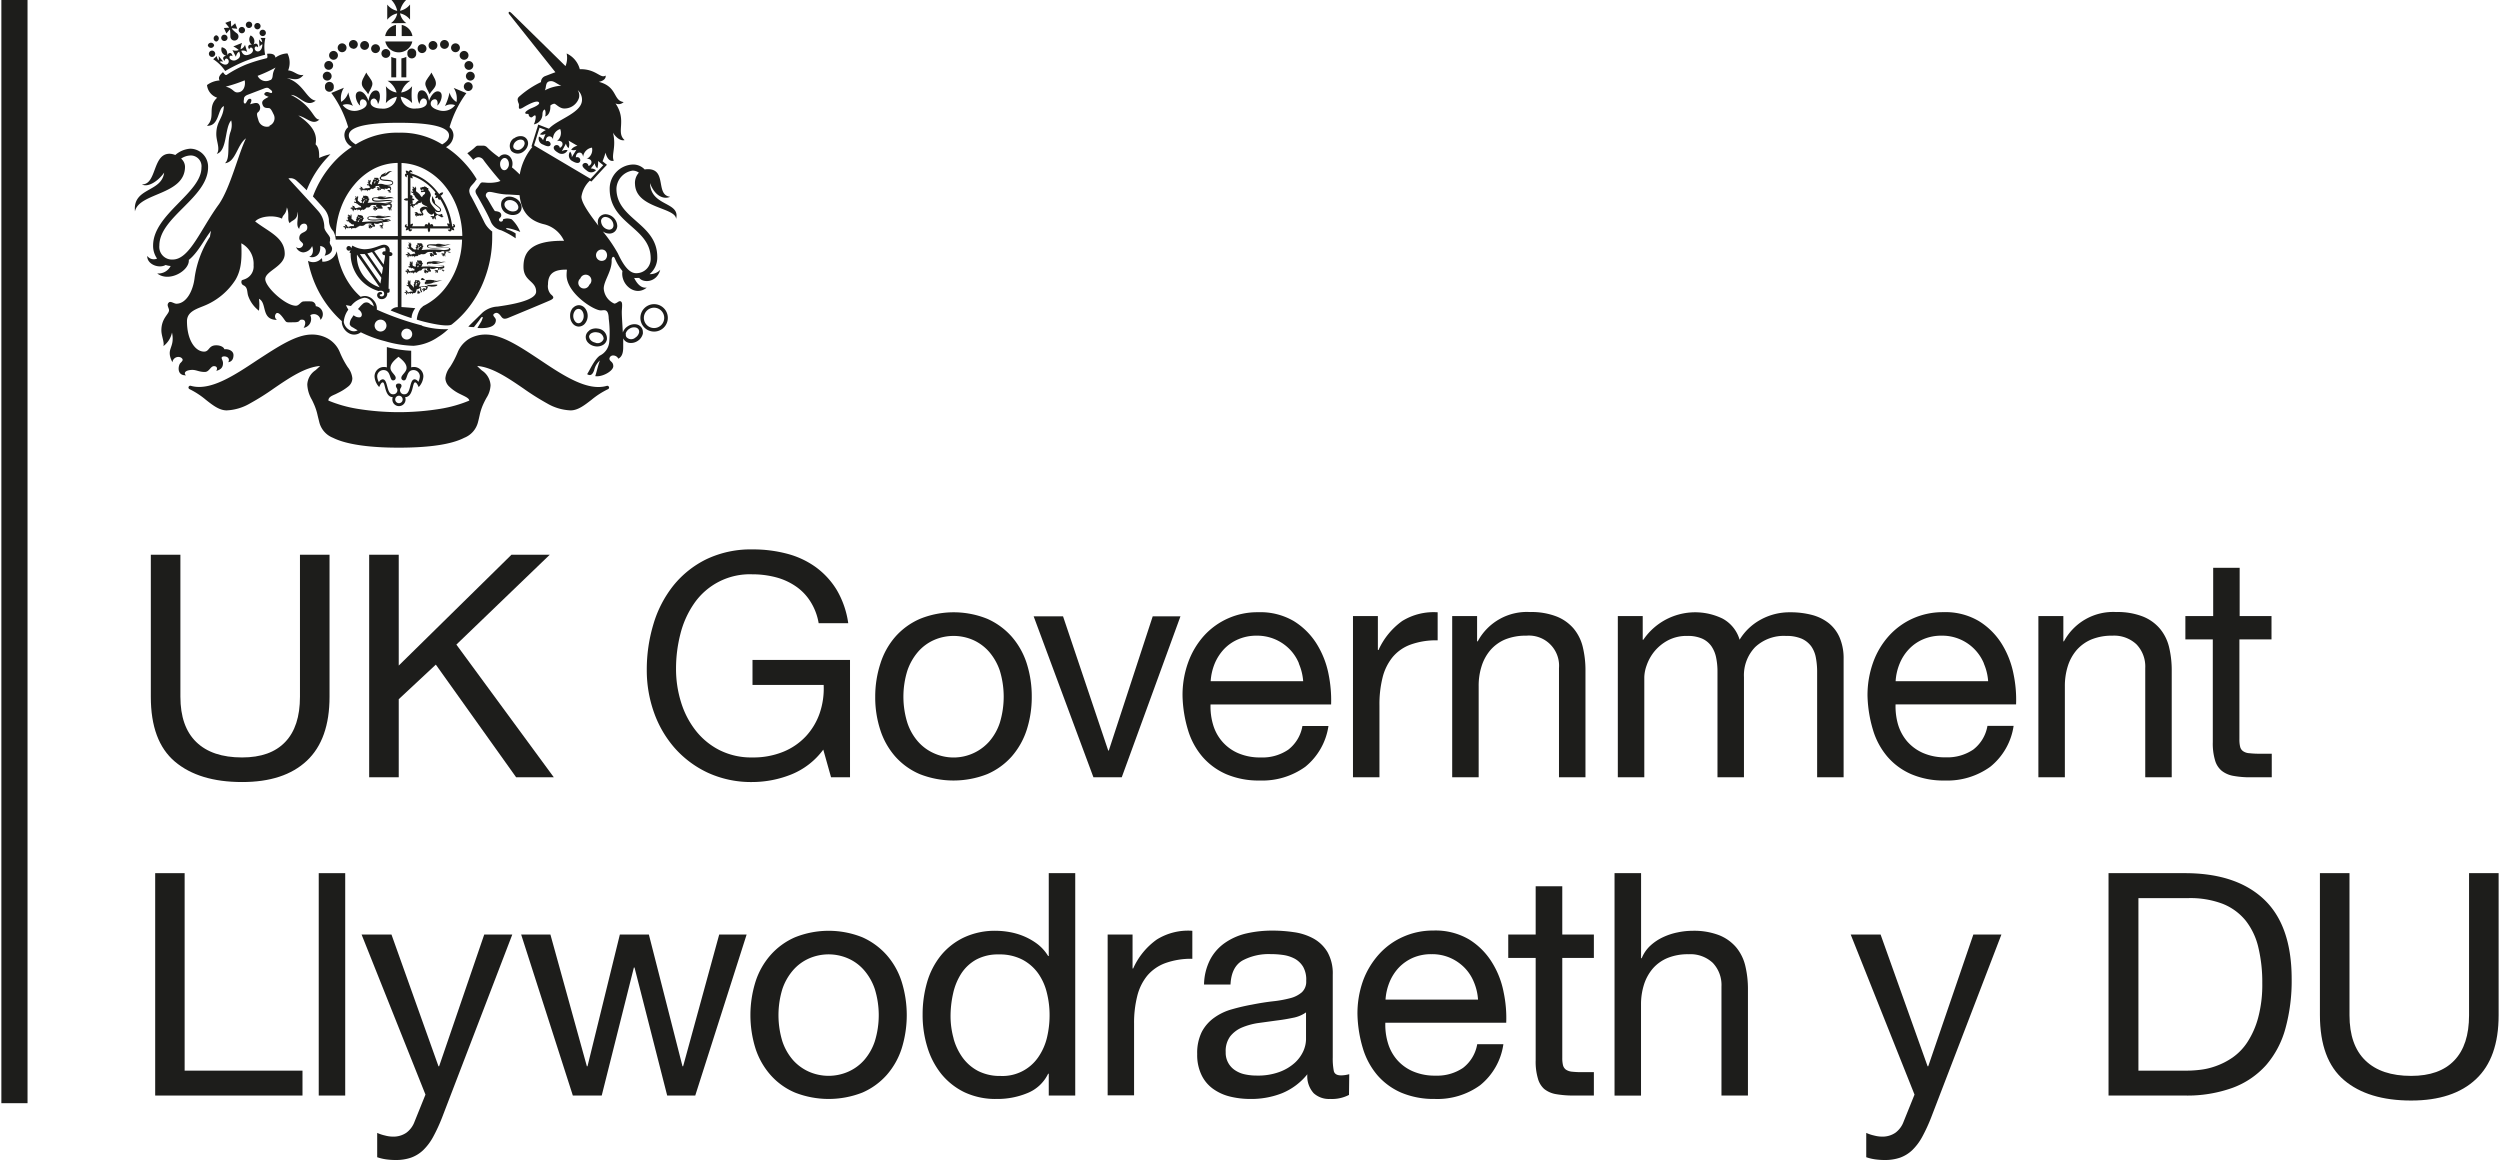 <?xml version="1.0" encoding="UTF-8"?>
<svg width="250px" height="116px" xmlns="http://www.w3.org/2000/svg" id="Layer_1" data-name="Layer 1" viewBox="0 0 395.17 183.56">
  <defs>
    <style>.cls-1{fill:#1d1d1b;}</style>
  </defs>
  <title>WWIL-banner-artwork-800x2150</title>
  <path class="cls-1" d="M48.34,120.38q-3.6,3.38-10.25,3.37-6.81,0-10.63-3.23t-3.81-10.27V87.78h4.68v22.47q0,4.73,2.51,7.17c1.68,1.63,4.09,2.44,7.25,2.44,3,0,5.26-.81,6.82-2.44s2.34-4,2.34-7.17V87.78h4.68v22.47Q51.93,117,48.34,120.38Z"></path>
  <path class="cls-1" d="M62.88,87.78v17.54L80.72,87.78h6.06L72,102l15.42,21H81.46L68.75,105.17l-5.87,5.47V123H58.2V87.78Z"></path>
  <path class="cls-1" d="M125,122.55a16.7,16.7,0,0,1-6.16,1.2,16.41,16.41,0,0,1-7-1.45,16.05,16.05,0,0,1-5.28-3.92,17.25,17.25,0,0,1-3.3-5.67,19.89,19.89,0,0,1-1.13-6.65,24.87,24.87,0,0,1,1.06-7.32,18,18,0,0,1,3.15-6.08,15.44,15.44,0,0,1,5.23-4.17,16.3,16.3,0,0,1,7.31-1.55,20.92,20.92,0,0,1,5.4.67,13.63,13.63,0,0,1,4.53,2.09,12.54,12.54,0,0,1,3.36,3.62,14.31,14.31,0,0,1,1.84,5.3h-4.68A9.24,9.24,0,0,0,128,95.15a8.14,8.14,0,0,0-2.32-2.39,10.08,10.08,0,0,0-3.12-1.41,14.49,14.49,0,0,0-3.73-.47,10.7,10.7,0,0,0-9.24,4.66,14.74,14.74,0,0,0-2.14,4.78,22,22,0,0,0-.69,5.5,17.6,17.6,0,0,0,.79,5.29,13.77,13.77,0,0,0,2.32,4.49,11.27,11.27,0,0,0,3.77,3.1,11.15,11.15,0,0,0,5.19,1.16,12.57,12.57,0,0,0,4.88-.89,10.12,10.12,0,0,0,3.58-2.44,10.33,10.33,0,0,0,2.19-3.64,12,12,0,0,0,.64-4.51H118.86v-3.95h15.43V123h-3l-1.23-4.38A11.74,11.74,0,0,1,125,122.55Z"></path>
  <path class="cls-1" d="M139.1,105a11.88,11.88,0,0,1,2.36-4.24,11.09,11.09,0,0,1,3.9-2.83,14.2,14.2,0,0,1,10.67,0,11.21,11.21,0,0,1,3.86,2.83,12.06,12.06,0,0,1,2.37,4.24,17.18,17.18,0,0,1,.79,5.25,16.89,16.89,0,0,1-.79,5.22,12.06,12.06,0,0,1-2.37,4.22A11,11,0,0,1,156,122.5a14.6,14.6,0,0,1-10.67,0,10.92,10.92,0,0,1-3.9-2.81,11.88,11.88,0,0,1-2.36-4.22,16.6,16.6,0,0,1-.79-5.22A16.88,16.88,0,0,1,139.1,105Zm4.26,9.36a8.61,8.61,0,0,0,1.7,3,7.33,7.33,0,0,0,2.54,1.85,7.55,7.55,0,0,0,8.7-1.85,8.61,8.61,0,0,0,1.7-3,14.15,14.15,0,0,0,0-8.22,9,9,0,0,0-1.7-3,7.35,7.35,0,0,0-2.54-1.87,7.73,7.73,0,0,0-6.16,0,7.26,7.26,0,0,0-2.54,1.87,9,9,0,0,0-1.7,3,13.93,13.93,0,0,0,0,8.22Z"></path>
  <path class="cls-1" d="M172.81,123l-9.46-25.47H168l7.15,21.24h.09l6.95-21.24h4.39L177.29,123Z"></path>
  <path class="cls-1" d="M206.33,121.34a11.63,11.63,0,0,1-7.2,2.17,13.05,13.05,0,0,1-5.3-1,10.57,10.57,0,0,1-3.77-2.76,11.64,11.64,0,0,1-2.29-4.24,20.12,20.12,0,0,1-.86-5.37,15.11,15.11,0,0,1,.89-5.32,12.79,12.79,0,0,1,2.48-4.19,11.38,11.38,0,0,1,8.6-3.75,10.45,10.45,0,0,1,5.65,1.41,11.23,11.23,0,0,1,3.59,3.57A14.21,14.21,0,0,1,210,106.6a20.88,20.88,0,0,1,.42,4.88H191.34a10.06,10.06,0,0,0,.4,3.18,7.07,7.07,0,0,0,1.43,2.66,7,7,0,0,0,2.51,1.85,8.69,8.69,0,0,0,3.6.69,7.26,7.26,0,0,0,4.36-1.23,6,6,0,0,0,2.24-3.75H210A10.22,10.22,0,0,1,206.33,121.34Zm-1-16.36a7,7,0,0,0-1.52-2.29,7.18,7.18,0,0,0-5.15-2.1,7.22,7.22,0,0,0-2.93.57,6.75,6.75,0,0,0-2.25,1.55A7.71,7.71,0,0,0,192,105a8.88,8.88,0,0,0-.64,2.79H206A8.57,8.57,0,0,0,205.31,105Z"></path>
  <path class="cls-1" d="M217.82,97.49v5.37h.1a11.41,11.41,0,0,1,3.75-4.59,9.47,9.47,0,0,1,5.61-1.38v4.44A11.81,11.81,0,0,0,223,102a6.68,6.68,0,0,0-2.86,2,8.28,8.28,0,0,0-1.58,3.23,17.34,17.34,0,0,0-.49,4.36V123h-4.19V97.49Z"></path>
  <path class="cls-1" d="M233.52,97.49v4h.1a8.82,8.82,0,0,1,8.28-4.64,11,11,0,0,1,4.19.7,6.87,6.87,0,0,1,2.71,1.92,7.15,7.15,0,0,1,1.45,2.93,15.71,15.71,0,0,1,.42,3.77V123h-4.19V105.72a4.77,4.77,0,0,0-5.17-5.13,8.65,8.65,0,0,0-3.33.59,6.36,6.36,0,0,0-2.34,1.68,7.22,7.22,0,0,0-1.4,2.54,10.08,10.08,0,0,0-.47,3.17V123h-4.19V97.49Z"></path>
  <path class="cls-1" d="M259.73,97.49v3.74h.1a9.92,9.92,0,0,1,12.52-3.35,5.56,5.56,0,0,1,2.71,3.35,8.87,8.87,0,0,1,3.38-3.2,9.45,9.45,0,0,1,4.6-1.14,13.33,13.33,0,0,1,3.48.42,7.28,7.28,0,0,1,2.66,1.31,5.93,5.93,0,0,1,1.72,2.29,8.4,8.4,0,0,1,.62,3.38V123h-4.19v-16.7a12,12,0,0,0-.2-2.22,4.53,4.53,0,0,0-.73-1.8,3.81,3.81,0,0,0-1.51-1.21,6.07,6.07,0,0,0-2.49-.44,6.62,6.62,0,0,0-4.88,1.77,6.42,6.42,0,0,0-1.77,4.74V123h-4.19v-16.7a10.73,10.73,0,0,0-.22-2.27,4.87,4.87,0,0,0-.76-1.8,3.62,3.62,0,0,0-1.46-1.18,5.63,5.63,0,0,0-2.34-.42,6.3,6.3,0,0,0-3.13.74,7.15,7.15,0,0,0-2.12,1.77,7.25,7.25,0,0,0-1.18,2.15,6,6,0,0,0-.37,1.85V123h-4.19V97.49Z"></path>
  <path class="cls-1" d="M314.72,121.34a11.6,11.6,0,0,1-7.19,2.17,13,13,0,0,1-5.3-1,10.48,10.48,0,0,1-3.77-2.76,11.64,11.64,0,0,1-2.29-4.24,20.52,20.52,0,0,1-.87-5.37,15.34,15.34,0,0,1,.89-5.32,12.64,12.64,0,0,1,2.49-4.19,11.4,11.4,0,0,1,3.79-2.76,11.6,11.6,0,0,1,4.81-1,10.39,10.39,0,0,1,5.64,1.41,11.16,11.16,0,0,1,3.6,3.57,14.19,14.19,0,0,1,1.87,4.73,19.86,19.86,0,0,1,.42,4.88H299.74a10.36,10.36,0,0,0,.39,3.18,7.36,7.36,0,0,0,1.43,2.66,7.12,7.12,0,0,0,2.52,1.85,8.61,8.61,0,0,0,3.59.69,7.29,7.29,0,0,0,4.37-1.23,6,6,0,0,0,2.24-3.75h4.14A10.19,10.19,0,0,1,314.72,121.34Zm-1-16.36a7.19,7.19,0,0,0-1.53-2.29,7.13,7.13,0,0,0-5.15-2.1,7.26,7.26,0,0,0-2.93.57,6.71,6.71,0,0,0-2.24,1.55,7.34,7.34,0,0,0-1.48,2.29,8.61,8.61,0,0,0-.64,2.79h14.64A8.57,8.57,0,0,0,313.71,105Z"></path>
  <path class="cls-1" d="M326.29,97.49v4h.09a8.84,8.84,0,0,1,8.28-4.64,11,11,0,0,1,4.19.7,6.87,6.87,0,0,1,2.71,1.92,7.16,7.16,0,0,1,1.46,2.93,15.71,15.71,0,0,1,.42,3.77V123h-4.19V105.72a5.07,5.07,0,0,0-1.38-3.75,5.14,5.14,0,0,0-3.8-1.38,8.56,8.56,0,0,0-3.32.59,6.39,6.39,0,0,0-2.35,1.68,7.22,7.22,0,0,0-1.4,2.54,10.38,10.38,0,0,0-.47,3.17V123h-4.19V97.49Z"></path>
  <path class="cls-1" d="M359.23,97.49v3.69h-5.08V117a4.65,4.65,0,0,0,.12,1.18,1.18,1.18,0,0,0,.47.69,1.91,1.91,0,0,0,1,.32,13.66,13.66,0,0,0,1.6.08h1.93V123H356a14.84,14.84,0,0,1-2.78-.22,4.12,4.12,0,0,1-1.87-.81,3.34,3.34,0,0,1-1.06-1.68,9.28,9.28,0,0,1-.35-2.85V101.18h-4.34V97.49H350V89.85h4.19v7.64Z"></path>
  <rect class="cls-1" width="4.14" height="174.57"></rect>
  <path class="cls-1" d="M57.74,11.5c-.4.77-.75,1.22-.7,1.81s.68,1,1,1.61c.27-.69.72-1.21.67-1.76s-.81-1.26-.94-1.66"></path>
  <path class="cls-1" d="M68.06,11.5c.41.77.75,1.22.7,1.81s-.68,1-1,1.61c-.27-.69-.72-1.21-.67-1.76s.81-1.26.94-1.66"></path>
  <path class="cls-1" d="M51.8,11.05a.7.7,0,1,0-.7-.69.69.69,0,0,0,.7.69"></path>
  <path class="cls-1" d="M52.26,12.05a.7.7,0,1,0-.7.7.7.7,0,0,0,.7-.7"></path>
  <path class="cls-1" d="M52.6,13.74a.7.7,0,1,0-1.39,0,.7.7,0,1,0,1.39,0"></path>
  <path class="cls-1" d="M55.66,7.73A.7.7,0,1,0,55,7a.7.7,0,0,0,.7.7"></path>
  <path class="cls-1" d="M53.92,8.26a.7.7,0,1,0,0-1.4.7.7,0,1,0,0,1.4"></path>
  <path class="cls-1" d="M52.56,9.46a.7.7,0,1,0-.7-.7.7.7,0,0,0,.7.7"></path>
  <path class="cls-1" d="M57.48,7.89a.7.7,0,1,0-.7-.69.7.7,0,0,0,.7.69"></path>
  <path class="cls-1" d="M59.21,8.4a.71.71,0,0,0,.7-.71.7.7,0,1,0-.7.71"></path>
  <path class="cls-1" d="M60.84,9.16a.7.7,0,1,0-.7-.7.69.69,0,0,0,.7.7"></path>
  <path class="cls-1" d="M73.28,10.36a.7.7,0,1,0,.7-.7.7.7,0,0,0-.7.7"></path>
  <path class="cls-1" d="M74.21,11.35a.7.7,0,0,0,0,1.4.7.7,0,1,0,0-1.4"></path>
  <path class="cls-1" d="M73.87,13a.7.7,0,1,0,.71.7.71.71,0,0,0-.71-.7"></path>
  <path class="cls-1" d="M70.12,7.73a.7.7,0,0,0,0-1.4.7.7,0,0,0,0,1.4"></path>
  <path class="cls-1" d="M71.86,8.26a.7.7,0,0,0,0-1.4.7.7,0,0,0,0,1.4"></path>
  <path class="cls-1" d="M73.22,9.46a.7.7,0,1,0-.7-.7.7.7,0,0,0,.7.7"></path>
  <path class="cls-1" d="M68.3,7.89a.7.7,0,1,0-.7-.69.69.69,0,0,0,.7.69"></path>
  <path class="cls-1" d="M66.57,8.4a.7.7,0,0,0,.7-.71.7.7,0,0,0-1.4,0,.71.71,0,0,0,.7.71"></path>
  <path class="cls-1" d="M64.25,8.46a.7.7,0,1,0,1.39,0,.7.7,0,1,0-1.39,0"></path>
  <path class="cls-1" d="M61.7,12.24h.78v-3A2.84,2.84,0,0,1,61.7,9Z"></path>
  <path class="cls-1" d="M64.08,9a2.84,2.84,0,0,1-.78.24v3h.78Z"></path>
  <path class="cls-1" d="M62.44,5.71V3.94a2.19,2.19,0,0,0-1.71,1.77Z"></path>
  <path class="cls-1" d="M63.35,5.71h1.7a2.18,2.18,0,0,0-1.7-1.77Z"></path>
  <path class="cls-1" d="M60.75,6.56a2.19,2.19,0,0,0,4.28,0Z"></path>
  <path class="cls-1" d="M64.09,3.66a2.43,2.43,0,0,1-1-1.55,2.77,2.77,0,0,1,1.58,1V.71a2.72,2.72,0,0,1-1.58,1A3.49,3.49,0,0,1,64.05,0H61.73a3.58,3.58,0,0,1,.91,1.72,2.72,2.72,0,0,1-1.58-1V3.12a2.77,2.77,0,0,1,1.58-1,2.43,2.43,0,0,1-1,1.55Z"></path>
  <path class="cls-1" d="M64.15,53.73a.86.86,0,1,1,.86-.86.86.86,0,0,1-.86.86M60,52.46a.94.94,0,1,1,.94-.94.94.94,0,0,1-.94.94m-1.42-4.18-.23-.18a.82.82,0,0,0-1.17,0,4.29,4.29,0,0,0-.51.53l-.24.27.17.13c.44.36.51.76.38,1a.39.39,0,0,1-.23.18,1.23,1.23,0,0,1-.86-.22l-.17-.1-.1.17-.09.12c0,.06-.07.11-.11.18a1.69,1.69,0,0,0-.29.81.78.78,0,0,0,0,.16.8.8,0,0,0,.44.46l.11.06c.2.13.49.3.7.42a1.25,1.25,0,0,1-1.2,0,1.82,1.82,0,0,1-1-1.32,3.71,3.71,0,0,1,.66-1.86l.06-.1-.06-.1a4.39,4.39,0,0,1-.31-.61l.68.13.11,0,.08-.08a3.47,3.47,0,0,1,2.05-1.22,1.49,1.49,0,0,1,1.08.54,1.64,1.64,0,0,1,.4.84l-.39-.29m8,3.3A44.34,44.34,0,0,1,59.41,49v0a1.91,1.91,0,0,0-.5-1.48,1.86,1.86,0,0,0-1.38-.68,2,2,0,0,0-.67.13,11.07,11.07,0,0,1-1-1,11.94,11.94,0,0,1-2.15-3.74,13,13,0,0,1-.64-2.49,2.24,2.24,0,0,1-2.29,1.67c0-.15,0-.5-.12-.54a1.71,1.71,0,0,1-2.14.4,18.85,18.85,0,0,0,.8,2.85,16.92,16.92,0,0,0,3.16,5.29,14.34,14.34,0,0,0,1.4,1.41,2.62,2.62,0,0,0,0,.28,2.2,2.2,0,0,0,1.21,1.68,1.7,1.7,0,0,0,1.79-.2A19.15,19.15,0,0,0,60.75,54a17.47,17.47,0,0,0,4.47.72,7.93,7.93,0,0,0,3.89-1.39,9.44,9.44,0,0,0,1.46-1.11l.16-.14a12.59,12.59,0,0,1-4.07-.49"></path>
  <path class="cls-1" d="M66,60.49a.76.76,0,0,0-.59-.47c-.89,0-.54,2.37-1.61,2.37a.65.65,0,0,1-.72-.63c0-.33.24-.43.24-.7s-.21-.37-.45-.37-.44.1-.44.37.24.37.24.7a.65.65,0,0,1-.72.63c-1.07,0-.72-2.37-1.62-2.37a.75.75,0,0,0-.58.47,2.15,2.15,0,0,1-.28-.93,1,1,0,0,1,1-1c1.2,0,.92,1.63,1.49,1.63a.39.39,0,0,0,.44-.4c0-.47-.83-.91-.83-1.57s.61-1.23,1.27-1.76c.67.53,1.28,1.09,1.28,1.76s-.83,1.1-.83,1.57a.39.39,0,0,0,.44.4c.57,0,.29-1.63,1.49-1.63a1,1,0,0,1,1,1,2.15,2.15,0,0,1-.28.93M62.91,63.8a.59.59,0,1,1,.59-.58.58.58,0,0,1-.59.58m2.38-5.73a1.51,1.51,0,0,0-.44.06V55.5A18.27,18.27,0,0,1,61,54.92v3.22a1.35,1.35,0,0,0-.46-.07,1.49,1.49,0,0,0-1.49,1.49,2.67,2.67,0,0,0,.74,1.69c.17-.41.33-.74.56-.74.45,0,.25,2.28,1.59,2.34a.9.9,0,0,0-.07.37,1,1,0,0,0,2.09,0,.9.9,0,0,0-.07-.37c1.34-.06,1.11-2.34,1.58-2.34.22,0,.37.31.57.74a2.67,2.67,0,0,0,.74-1.69,1.49,1.49,0,0,0-1.49-1.49"></path>
  <path class="cls-1" d="M96.14,61.23a.27.27,0,0,0-.34-.17c-3.08.89-6.9-1.65-10.59-4.12-3.11-2.06-6-4-8.55-4a5.18,5.18,0,0,0-2.47.58,4.44,4.44,0,0,0-2,2.27A14,14,0,0,1,71,58.07a3.45,3.45,0,0,0-.74,1.77,1.89,1.89,0,0,0,.65,1.37,6.48,6.48,0,0,0,1.61,1.11l.47.23c.61.3,1,.5,1.06.84a20.52,20.52,0,0,1-4.58,1.3,40.92,40.92,0,0,1-13.13,0,20.62,20.62,0,0,1-4.59-1.3c0-.51.43-.72,1.09-1l.48-.24a8.14,8.14,0,0,0,1.58-1,1.66,1.66,0,0,0,.64-1.29,3.36,3.36,0,0,0-.74-1.77,14.06,14.06,0,0,1-1.22-2.3,4.38,4.38,0,0,0-2-2.26,5.07,5.07,0,0,0-2.47-.59c-2.51,0-5.45,2-8.55,4-3.7,2.46-7.51,5-10.59,4.11a.28.28,0,0,0-.34.17.28.28,0,0,0,.15.36,12.66,12.66,0,0,1,2.56,1.67c1.1.87,2.15,1.69,3.31,1.69a8,8,0,0,0,3.69-1.1,39.06,39.06,0,0,0,3.77-2.37c2.43-1.66,4.94-3.37,7.33-3.56-.25.25-.5.47-.72.67a2.86,2.86,0,0,0-1.31,2.28,5.13,5.13,0,0,0,.7,2.35c.13.24.26.53.4.85a8.74,8.74,0,0,1,.54,1.71c.07.28.15.6.25,1a3.58,3.58,0,0,0,2.18,2.51c2,1,5.52,1.56,10.38,1.56s8.36-.52,10.38-1.56a3.6,3.6,0,0,0,2.19-2.51c.1-.37.17-.69.24-1a8.74,8.74,0,0,1,.54-1.71c.19-.43.38-.79.55-1.1a4,4,0,0,0,.65-2,3,3,0,0,0-1.38-2.34c-.23-.21-.49-.44-.74-.71,2.38.19,4.89,1.9,7.33,3.57a40.2,40.2,0,0,0,3.76,2.37,8,8,0,0,0,3.7,1.09c1.15,0,2.2-.82,3.31-1.68A12.85,12.85,0,0,1,96,61.58a.28.28,0,0,0,.15-.35"></path>
  <path class="cls-1" d="M63.32,37.33V25.79a8.83,8.83,0,0,1,3.47.89A10.11,10.11,0,0,1,70,29.2a12.14,12.14,0,0,1,2.15,3.74,13.8,13.8,0,0,1,.79,4.39ZM62.91,21a12.19,12.19,0,0,0-6.84,1.85c-.76-.45-1.09-.9-1.09-1.42,0-1.86,5.26-2,7.93-2h0c2.67,0,7.93.16,7.93,2,0,.52-.33,1-1.09,1.42A12.19,12.19,0,0,0,62.91,21m-.17,16.36H52.91a13.27,13.27,0,0,1,.79-4.39,11.94,11.94,0,0,1,2.15-3.74A10.19,10.19,0,0,1,59,26.68a8.66,8.66,0,0,1,3.71-.9Zm14.92-.73a4.07,4.07,0,0,1-1.19-1.38c-.36-.75-1.89-3.76-2.13-4.16a1.88,1.88,0,0,1-.3-.9,1.31,1.31,0,0,1,.33-.79c.12-.15.45-.48.58-.67a1.87,1.87,0,0,1,.27-.36,14.83,14.83,0,0,0-1.86-2.51,15.09,15.09,0,0,0-3-2.58,2.2,2.2,0,0,0,1.18-1.85,1.68,1.68,0,0,0-.62-1.3,17.24,17.24,0,0,1,2.66-5.39l-2-.83a3.08,3.08,0,0,1,.44,2.23,2.5,2.5,0,0,1-1.1-1.5,8.81,8.81,0,0,1-.73,2.15,1.81,1.81,0,0,1,1.61-.15,2.35,2.35,0,0,1-2.49.83c-.7-.17-1.4-.54-1.37-1.09a.67.67,0,0,1,.7-.67c.43.05.45.7.32,1,.56-.33,1.15-2,.27-2.23-.7-.19-1.33.76-1.56,1.5-.14-.89-.5-1.73-1.2-1.68-.91.06-.61,1.74-.3,2.16.06-.58.38-.9.65-.88s.56.19.51.73-.82.86-1.7.86a2.16,2.16,0,0,1-2.44-1.87A3.06,3.06,0,0,1,65,16.32a10.45,10.45,0,0,1,0-2.68,2.73,2.73,0,0,1-1.73,1,3.19,3.19,0,0,1,1.44-1.85H61.11a3.21,3.21,0,0,1,1.43,1.85,2.73,2.73,0,0,1-1.7-1,10.92,10.92,0,0,1,0,2.68,3,3,0,0,1,1.73-1,2.16,2.16,0,0,1-2.44,1.86c-.88,0-1.64-.33-1.7-.86s.27-.71.51-.73.59.3.65.88c.32-.42.61-2.1-.3-2.16-.7,0-1.06.79-1.2,1.68-.23-.74-.86-1.69-1.56-1.5-.88.25-.29,1.9.27,2.23-.13-.3-.11-.95.32-1a.67.67,0,0,1,.7.67c0,.55-.67.92-1.37,1.09A2.35,2.35,0,0,1,54,16.62a1.82,1.82,0,0,1,1.63.14,8.81,8.81,0,0,1-.73-2.15,2.54,2.54,0,0,1-1.13,1.51,3.12,3.12,0,0,1,.44-2.24l-2,.83a17.37,17.37,0,0,1,2.67,5.41,1.63,1.63,0,0,0-.6,1.28,2.18,2.18,0,0,0,1.18,1.85,14.54,14.54,0,0,0-3,2.58,16.59,16.59,0,0,0-3.16,5.26c.28.28,1.46,1.57,1.74,1.92a3.21,3.21,0,0,1,.79,1.73,2.59,2.59,0,0,0,.7,1.85,3.29,3.29,0,0,1,.38,1.32h9.82V48.6a1.46,1.46,0,0,0-1.13.53c1.14.46,2.22.87,3.3,1.21a2.87,2.87,0,0,1,.6-1.57s-1.43-.14-2.19-.18V37.91h9.59a13.32,13.32,0,0,1-.78,4.23A12.14,12.14,0,0,1,70,45.88a10,10,0,0,1-3.19,2.52c-.19.09-.18.23-.38.31a2.78,2.78,0,0,0-.47.87,3.56,3.56,0,0,0-.22,1c.45.14.69.21,1.12.32,3.37.84,4.21.59,4.4.45h0a15.26,15.26,0,0,0,2.12-2A16.89,16.89,0,0,0,76.51,44a18.44,18.44,0,0,0,1.16-6.48c0-.41,0-.55,0-.95"></path>
  <path class="cls-1" d="M68.68,30.48a.28.28,0,0,0-.1.27.3.3,0,0,0,.29.19.68.68,0,0,0-.22.4.6.6,0,0,0,.45-.1.27.27,0,0,0,.1.32.26.26,0,0,0,.26,0,10.75,10.75,0,0,1,1.44,3.89.64.64,0,0,0-.36-.1.67.67,0,0,0,.19.45h-2.4a.28.28,0,0,0-.16-.32.27.27,0,0,0-.32.11.64.64,0,0,0-.19-.42.62.62,0,0,0-.18.42.28.28,0,0,0-.33-.11.32.32,0,0,0-.16.32h-2a.59.59,0,0,0,.15-.41.63.63,0,0,0-.41.15V32.23a.26.26,0,0,0,.21-.48.64.64,0,0,0,.43-.19.62.62,0,0,0-.43-.18.29.29,0,0,0,.12-.33.31.31,0,0,0-.33-.16v-2.8a.7.7,0,0,0,.35.14.72.72,0,0,0-.09-.4,7.83,7.83,0,0,1,1.84.9,8.71,8.71,0,0,1,1.9,1.75m2.71,5c.17.11.12.37-.1.35a10.92,10.92,0,0,0-1.84-4.87s0,0,0,0a.59.59,0,0,0,.41-.5.64.64,0,0,0-.62.27,2.47,2.47,0,0,0-.21-.27A9.11,9.11,0,0,0,67,28.45a7.78,7.78,0,0,0-2.31-1.06c0-.19.26-.21.36-.05,0-.3-.24-.46-.39-.4a.27.27,0,0,0-.17.24A.69.69,0,0,0,64,27a.65.65,0,0,0,.14.46.3.3,0,0,0-.26.13.34.34,0,0,0,.34.45c-.15-.12-.09-.36.1-.34V31.4a.66.66,0,0,0-.63.16.61.61,0,0,0,.63.16V35.8a.18.18,0,0,1-.09-.35c-.31,0-.44.28-.37.42a.28.28,0,0,0,.31.15.63.63,0,0,0-.17.43.59.59,0,0,0,.43-.17.28.28,0,0,0,.16.31c.14.07.41-.05.41-.36a.19.19,0,0,1-.35-.08H67.5a.64.64,0,0,0,.16.62.62.62,0,0,0,.17-.62H71a.18.18,0,0,1-.34.1.33.33,0,0,0,.42.35c.1,0,.16-.14.15-.31a.62.62,0,0,0,.43.15.61.61,0,0,0-.18-.42.3.3,0,0,0,.31-.16.34.34,0,0,0-.38-.41"></path>
  <path class="cls-1" d="M69.71,34.41a.5.5,0,0,0,.27-.24.3.3,0,0,1-.27,0c.09-.06.2,0,.09-.17s-.19-.19-.3-.06a.7.7,0,0,1-.88-.6.57.57,0,0,0,.27.21l.09,0,.1,0a.53.53,0,0,0,.21,0h0v0a.33.33,0,0,0,.29-.3c0-.31-.27-.46-.6-.73l-.31-.28c-.11-.23,0-.43-.32-.85a2.67,2.67,0,0,0-.09-.36,1,1,0,0,0,.17,1.21c.32.35,1,.68,1,1a.19.19,0,0,1-.18.15h-.09l-.06,0a.47.47,0,0,1-.15-.06,1.16,1.16,0,0,1-.24-.19,8.88,8.88,0,0,1-.7-.86,1.25,1.25,0,0,1-.12-1.13c.22-.31-.14-.94-.35-1.09a.64.64,0,0,0,0-.32.46.46,0,0,1-.2,0c0-.12-.08-.14-.16-.15a.15.15,0,0,1-.14-.16c-.08.08-.11.14-.19.15s-.16,0-.21,0a.26.26,0,0,1-.23.08c-.13,0-.13.07-.12.17s0,.15.09.18l0,0,.11.12.06-.13c.06,0,.23-.06.26.05s0,.11-.07.12a1.32,1.32,0,0,1-.28,0c-.07,0-.07.1-.06.16s.08.11.23.07.43-.06.43.07c0,.34-.39.32-.48.73a.86.86,0,0,1-.24-.22,1.23,1.23,0,0,0-.29-.36,1.76,1.76,0,0,0-.29-.24.26.26,0,0,1-.14-.28c0-.13.06-.24,0-.35l0-.1a.2.2,0,0,0-.19-.12.14.14,0,0,1,.08.12l-.06.07a.07.07,0,0,0,0,.11,0,0,0,0,1,0,0,.21.21,0,0,1,0,.06h0c0-.1-.08-.23-.16-.23a.08.08,0,0,0-.05,0h0c0-.1-.1-.17-.21-.06s.07,0,.08,0a.81.81,0,0,0,0,.09c0,.09.06.13.16.13h0l0,.05h0c-.15-.07-.22,0-.22.07v.06c-.06,0-.07.12,0,.19s0-.08,0-.1h0a.14.14,0,0,0,0,0s0,0,.09,0h0l0,0s0,0,0,0-.08.2,0,.23a.13.13,0,0,1-.23-.09c-.13.21.09.36.27.28,0,.08,0,.23,0,.23s0,0,0,0v0s0,.12.1.13,0-.06,0-.07l.09.15a1.53,1.53,0,0,0,.67.74,1.89,1.89,0,0,0-.48.45c-.11.11-.28.23-.38.17s-.06-.07-.12-.12a.17.17,0,0,0-.13,0l-.07,0a.18.18,0,0,0-.21.06.21.21,0,0,1,.15,0,.26.26,0,0,0,0,.07c0,.05,0,.11.25.1,0,0,0,0,0,0a.1.1,0,0,1-.11,0c-.09,0-.14-.1-.21,0l0,0h0c-.09,0-.17.19-.08.26a.16.16,0,0,1,.07-.13l0,0c.07.1.14.15.28-.06,0,0,0,0,0,0s-.11.25,0,.27h.06v0c0,.11.18.14.24.11a.2.2,0,0,1-.13-.14h0c.09-.08,0-.18,0-.24s0,0,0,0,.09.14.2.08a.14.14,0,0,0,.08-.13.57.57,0,0,1,.38-.07c0-.08.06-.18.22-.22a.23.23,0,0,1,.26,0,.87.87,0,0,1,.16-.26c0,.6.79.59,1,.94a1.24,1.24,0,0,0-.66-.12c-.2,0-.54.22-.59.44a.86.86,0,0,0,.35.64c-.23.05-.31,0-.53,0h0c-.18,0-.21-.3-.42-.22a.15.15,0,0,0-.06,0h0c-.08,0-.2.1-.18.19a.24.24,0,0,1,.14-.08v0s0,.07.08.07.06,0,.09,0,0,0,0,0-.27,0-.22.18a.27.27,0,0,0,0,.07c0,.07,0,.14.17.1,0,0-.07,0-.06-.09h0a0,0,0,0,0,0,0h0s0,0,0,.06v.07a.14.14,0,0,0,.23.09s-.11,0-.11-.06l0,0a.11.11,0,0,0,0-.08s0,0,0,0h.07s0,0,0,0a.16.16,0,0,0,.18.08.14.14,0,0,0,.07-.06l.1.06c0-.09,0-.16.22,0l.14-.11s.18.08.24,0,.06-.1.06-.19-.13-.17-.17-.34.36-.47.6-.42a1.38,1.38,0,0,0,.76.84c.27.09.39-.21.48-.17a.31.31,0,0,1,0,.09,1.25,1.25,0,0,1,0,.32c0,.06-.17,0-.27,0a.14.14,0,0,0-.11,0,.19.19,0,0,0-.18.19.31.31,0,0,1,.15-.08.06.06,0,0,1,0,0,.13.13,0,0,0,.22.07s0,0,0,0-.19.16-.08.21l.06,0a.14.14,0,0,0,.11.16s0-.06,0-.14h.06c.08,0,0-.14.13-.19h0c0,.08,0,.18,0,.21h.06c0,.07.1.11.21.06s-.08,0-.1-.07l.06-.06c0-.19-.11-.2-.11-.27s.18,0,.18-.21v0c.08,0,.17-.1.18-.17a.49.49,0,0,1-.23,0Z"></path>
  <path class="cls-1" d="M60.78,39.77l-.14,0a.32.32,0,0,0-.36.27c0,.21.13.32.32.34h.1a.59.59,0,0,0,0,.14c0,.29-.12.78-.21,1.34L59,39.74a7.29,7.29,0,0,1,1.53-.57c.24,0,.29.12.24.6m-.56,3.64L57.91,40.1c.26-.06.5-.14.74-.22l1.74,2.48c-.06.35-.12.7-.17,1M60,44.9l-3.27-4.7H57a4.19,4.19,0,0,0,.5,0l2.63,3.76c-.06.37-.12.7-.16,1m-3.7-4.67,3.59,5.17a5.12,5.12,0,0,1-3.59-5.17m5.35-.4h-.17v-.16a.89.89,0,0,0-.94-1c-.55,0-1.62.71-3.11.71a4.2,4.2,0,0,1-1.86-.58l-.19.44a.06.06,0,0,0,0,0,.38.38,0,0,0-.37-.37.37.37,0,1,0,0,.74.4.4,0,0,0,.29-.14l-.19.44.19.08a6.11,6.11,0,0,0,4.41,6c.44-.11.89-.05.89.43a.37.37,0,0,1-.41.42c-.18,0-.29-.1-.29-.22s.34-.07.38-.21-.07-.26-.28-.26a.49.49,0,0,0-.51.47.64.64,0,0,0,.67.65.85.85,0,0,0,.92-1c.16,0,.34,0,.38-.17l0-.46-.16,0,.13-5.18h.11c.19,0,.36-.08.37-.28a.29.29,0,0,0-.3-.32"></path>
  <path class="cls-1" d="M59,28.88s0-.07.06-.07.06,0,.07,0,0-.07-.06-.1.06,0,0,0-.07,0-.08,0,0,0,0-.05,0,0,.06,0l.18.09s0,0,0,.05,0,.05,0,.06,0-.06-.05-.06,0,0,0,.07-.09,0-.11,0,0,.06,0,.09a.14.14,0,0,1,0,.1A.09.09,0,0,1,59,29c-.07,0-.06-.1,0-.15m.22-.47c0,.06-.1.1-.15.05s0-.07,0-.16a.83.83,0,0,0,.2.11m.14.08.23.09c-.1,0-.08.06-.15.06s-.09-.09-.08-.15m-.5.12h0M61,29.4c.7,0,1-.23,1-.45,0-.78-1.93-.29-1.93-.77a.33.33,0,0,1,.14-.21h0c1-.09,1-.76,1.67-.89-.83-.12-1,.54-1.3.57a.44.44,0,0,0,.24-.4c-.17.22-.54.24-.75.51a.17.17,0,0,0,0,.13.36.36,0,0,0-.2.28c0,.74,2,.23,2,.77,0,.19-.33.31-.87.31s-.69-.29-1.44-.09c0-.13.25-.36.15-.48a.18.18,0,0,0,.13-.15.22.22,0,0,0-.14-.06s0-.08,0-.11a.34.34,0,0,0,0-.1,1.12,1.12,0,0,0-.17-.12.39.39,0,0,0-.18,0,.28.28,0,0,0-.1,0s-.1,0-.1,0a.24.24,0,0,0-.14,0,.26.26,0,0,0,0,.2c-.07,0-.15.19-.21.17a.22.22,0,0,0,0,.07c0,.11-.06.23-.12.24l0,0a4.5,4.5,0,0,0-.08.46h0a.61.61,0,0,0-.15-.12c-.12-.07-.11-.12-.09-.23s.08-.19.09-.28a.31.31,0,0,0,0-.08.15.15,0,0,0-.15-.11s.05,0,.05.11l-.05,0s0,.07,0,.1v0l0,.05h0c0-.08,0-.17-.1-.18h0v0c0-.07-.07-.13-.18,0a.08.08,0,0,1,.07,0l0,.06c0,.08,0,.11.13.12h0v0s0,0,0,0-.21,0-.22.05v.06s-.07.09,0,.15a.07.07,0,0,1,.05-.08h0l0,0s0,0,.08,0h0l0,0v0c-.11.08-.1.16,0,.18s0,0,0,0a.11.11,0,1,1-.22,0c-.16.18,0,.32.23.23h0s0,.06,0,.07a0,0,0,0,1,0,0,0,0,0,0,1,0,0s0,.1.07.1,0-.06,0-.06.08.13.18.24a2.38,2.38,0,0,1-.43.13,1,1,0,0,0-.34,0c-.11.06-.39.16-.47,0s0-.07-.05-.13-.06-.07-.08-.07h-.07c0-.05-.15-.06-.18,0a.14.14,0,0,1,.1.06l0,.05c0,.05,0,.1.16.16,0,0,0,0,0,0s-.06,0-.09,0-.08-.13-.16-.08l0,0h0c-.08,0-.2.08-.14.17a.15.15,0,0,1,.09-.08s0,.05,0,.06.05.15.23,0c0,0,0,0,0,0s-.16.15-.07.21l0,0h0a.15.15,0,0,0,.15.17.15.15,0,0,1-.06-.15l0,0c.09,0,0-.14.1-.17s0,0,0,0,0,.15.13.14a.16.16,0,0,0,.14-.15h0a.1.1,0,0,1,.06.11.15.15,0,0,0,.07-.07.15.15,0,0,1,0,.18.3.3,0,0,0,.17-.18.16.16,0,0,1,0,.06h0a.38.38,0,0,0,.21,0v0a.11.11,0,0,0,0,.1l0-.05s0,.1.06.16c0-.26.17-.16.33-.26s0,0,0,0a.26.26,0,0,1-.07.1c.06,0,.2-.06.2-.15l.1-.09a.19.19,0,0,0,.19-.08s0,.1,0,.12c.17,0,.35-.18.42-.2.36-.07-.23-.34.52-.3a.32.32,0,0,0,.22-.08c-.06.12-.06.34.05.36a.7.7,0,0,1,.2.08s0,0,0,0l-.16,0c-.18.12-.18-.26-.37-.19l0,0c-.07,0-.17.09-.16.16a.23.23,0,0,1,.12-.06v0s0,.05.07.05h.1c0,.09-.23,0-.19.17l0,.06c0,.06,0,.12.15.09s-.06,0,0-.07h0s0,0,0,0h0l0,0a.07.07,0,0,0,0,0l0,.06c0,.07.1.14.2.07s-.09,0-.1-.05h0a.11.11,0,0,0,0-.08h.1a.11.11,0,0,0,.15.06c.12,0,0-.14.12-.17h.07c.1,0,.25,0,.27,0A.26.26,0,0,0,60.7,30c-.06,0,0-.11-.06-.2a.84.84,0,0,0,.37.09c.27,0,0,0,.14-.11a.42.42,0,0,1,.32,0,0,0,0,0,1,.05.06c0,.14,0,.16,0,.22s-.15,0-.22,0a.12.12,0,0,0-.09,0c-.07,0-.14.09-.14.16a.44.44,0,0,1,.12-.06v0a.1.1,0,0,0,.18.07s0,0,0,0-.15.13-.07.17h0a.17.17,0,0,0,.11.14s0-.05,0-.12h0c.07,0,0-.12.11-.15s0,0,0,0,0,.15,0,.17l0,0c0,.05.08.08.17,0a.18.18,0,0,1-.08-.05.18.18,0,0,0,0-.07c0-.14-.08-.14-.08-.2s.14,0,.14-.17a.09.09,0,0,0-.06-.09h0s.08,0,.09-.05-.07-.08-.08-.14v0a.14.14,0,0,0,0-.15s-.15.1-.16,0,0-.08-.12-.06-.26-.07-.6-.1c0,0,0,0,0,0"></path>
  <path class="cls-1" d="M57.83,33.09h0m-.56-1.2s0-.08.07-.08.07,0,.09,0,0-.08-.08-.12.08,0,0-.06-.08,0-.09,0,0,0,0,0a.06.06,0,0,1,.07,0l.22.11s0,0,0,.05,0,.07,0,.08,0-.07-.06-.08,0,0,0,.08-.1,0-.13,0,0,.07,0,.11,0,.06,0,.11-.08.12-.15.08a.14.14,0,0,1,0-.18m.26-.55c0,.06-.11.11-.17.05s0-.07-.07-.18a2,2,0,0,0,.24.13m.16.09.27.1c-.13,0-.09.08-.17.07s-.11-.1-.1-.17m-1.09,1h0M62,32c0-.21-.24-.35-.92-.35s-2.24.26-2.24-.12c0-.2.31-.18.67-.16a.26.26,0,0,0,.15.08c.88.26,1.92-.21,2.46-.06-.63-.47-1.16,0-1.83-.12.39,0,.53-.11.55-.22-.31.2-.89-.1-1.25.12l-.06.05c-.49,0-.88,0-.88.31,0,.68,1.84.28,2.42.28s.7.06.7.17-.57.2-.9.2a14.73,14.73,0,0,0-2.92-.08c.08-.15.24-.34.15-.45a.2.2,0,0,0,.14-.17.3.3,0,0,0-.16-.08s0-.08,0-.12l0-.12a1.15,1.15,0,0,0-.2-.13.69.69,0,0,0-.21-.06l-.12,0s-.11,0-.12.05a.29.29,0,0,0-.16-.07.35.35,0,0,0,0,.25c-.08,0-.17.21-.25.19s.06.08.08.08-.09.27-.17.28.08.09.11.1,0,.18,0,.26l-.14,0h0l-.06,0,.06,0-.08,0a2.08,2.08,0,0,0-.3-.26c-.14-.08-.14-.15-.13-.28s.07-.24.07-.34l0-.11a.18.18,0,0,0-.18-.12.13.13,0,0,1,.07.12l-.06.07a.09.09,0,0,0,0,.12h0s0,0,0,.07,0,0,0,0-.06-.22-.13-.22h0c0-.1-.1-.17-.2-.06a.1.1,0,0,1,.08,0,.2.2,0,0,0,0,.08c0,.09,0,.13.15.13h0a.09.09,0,0,0,0,.05h0c-.15-.06-.22,0-.23.08v.06c-.06,0-.07.12,0,.19s0-.09,0-.1h0a.14.14,0,0,1,0,0,.17.17,0,0,0,.1,0h0s0,0,.05,0,0,0,0,0-.1.2,0,.22,0,0,0,0a.13.13,0,1,1-.25,0c-.16.22.09.39.28.28h0s0,.07.06.07,0,0,0,0v0a.11.11,0,0,0,.09.12s0-.07,0-.07.12.15.27.24.22.19.31.11c0,.13.1.28.08.28a1.6,1.6,0,0,0-.48,0c-.14.07-.45.18-.54,0s0-.09-.07-.16a.24.24,0,0,0-.1-.08h-.07a.2.2,0,0,0-.22,0,.16.16,0,0,1,.12.09l0,.06s0,.11.19.18c0,0,0,0,0,0a.11.11,0,0,1-.11,0c-.08-.07-.09-.15-.19-.1l-.06,0h0c-.09,0-.23.09-.17.2a.17.17,0,0,1,.11-.09l0,.06c0,.1.07.18.28,0,0,0,0,0,0,0s-.19.18-.09.25l.05,0h0a.2.2,0,0,0,.17.21.25.25,0,0,1-.06-.18l.06,0c.1-.05.06-.17.11-.2s0,0,0,0,0,.17.15.16a.16.16,0,0,0,.16-.17h0a.12.12,0,0,1,.06.13.18.18,0,0,0,.08-.09.18.18,0,0,1,0,.21.34.34,0,0,0,.19-.2.1.1,0,0,1,0,.07h0a.5.5,0,0,0,.24,0s0,0,0,0,0,.1,0,.12l.05-.06s0,.12.07.19c0-.3.19-.19.38-.31,0,0,0,0,0,0a.21.21,0,0,1-.08.11c.21,0,.54-.28.59-.41l.2,0c.6.05.18-.54,1.15-.37a.45.45,0,0,0,.23-.11c-.07.13-.07.39.06.41a.48.48,0,0,1,.23.1s0,0,0,0a.49.49,0,0,0-.18,0c-.21.14-.21-.31-.43-.22l-.06,0c-.09,0-.21.1-.19.19a.27.27,0,0,1,.14-.08v0s0,.07.08.07.06,0,.09,0h0c0,.1-.28,0-.23.2l0,.07c0,.07.05.14.17.1a.1.1,0,0,1-.06-.08h.06s0,0,0,0h0a0,0,0,0,1,0,0,.12.12,0,0,0,0,.05.25.25,0,0,0,0,.07c0,.08.11.17.23.08s-.11,0-.12-.06l0,0s0-.05,0-.09h.08s0,0,0,0a.14.14,0,0,0,.17.07c.15,0,0-.18.14-.21H60c.12,0,.29,0,.32,0a.29.29,0,0,0-.11-.34c-.07,0,0-.12-.06-.23a1.13,1.13,0,0,0,.43.11.8.8,0,0,0,.54-.14.6.6,0,0,1,.38,0s.07,0,.06.08,0,.18,0,.26-.17,0-.26,0-.1,0-.1.05a.17.17,0,0,0-.16.17.26.26,0,0,1,.14-.07v0a.12.12,0,0,0,.21.08s0,0,0,0-.2.17-.1.2,0,0,.06,0a.14.14,0,0,0,.1.15s0-.06,0-.14h0c.08,0,0-.13.12-.18a0,0,0,0,1,0,0c0,.09,0,.19,0,.21h0a.14.14,0,0,0,.2.06s-.08,0-.09-.07a.18.18,0,0,0,.05-.08c0-.16-.09-.16-.09-.23s.16,0,.16-.2a.1.1,0,0,0-.07-.1v0h0s.09,0,.12-.06c-.13,0-.09-.1-.11-.16s0,0,0,0a.18.18,0,0,0,.06-.18c0,.06-.18.12-.2,0s0-.09-.13-.07a4,4,0,0,1-.75-.06c.45,0,1.12-.11,1.12-.37"></path>
  <path class="cls-1" d="M56.49,34.93s0-.08.06-.08.07,0,.09-.05,0-.08-.08-.1.07,0,0-.06-.08,0-.09,0,0,0,0,0,.05,0,.08,0l.21.1s0,0,0,0,0,.07,0,.07,0-.06-.06-.07,0,0,0,.08-.09,0-.12,0a.09.09,0,0,0,0,.11s0,0,0,.1a.12.12,0,0,1-.15.08.12.12,0,0,1,0-.17m.24-.52c0,.05-.11.1-.16,0s0-.06-.07-.17a2,2,0,0,0,.23.13m.15.08a1.42,1.42,0,0,0,.26.1c-.12,0-.09.07-.17.06s-.1-.1-.09-.16m4.78.53c0-.2-.21-.33-.87-.33s-2.66.25-2.66-.12.68-.14,1.17-.13a.24.24,0,0,0,.15.09c.84.24,1.72-.32,2.32-.12-.47-.43-1.09.05-1.72-.09.37,0,.76-.07.78-.17-.29.19-1.11-.13-1.45.09l0,0c-.64,0-1.4-.06-1.4.31,0,.65,2.29.27,2.84.27s.67.06.67.16-.55.19-.86.19a15.56,15.56,0,0,0-3.5,0c0-.15.26-.36.16-.48a.19.19,0,0,0,.14-.16.3.3,0,0,0-.16-.08s0-.08,0-.11,0-.1,0-.11A.87.87,0,0,0,57,34.1a.65.65,0,0,0-.2-.06s-.11,0-.12,0-.1,0-.11,0a.24.24,0,0,0-.15-.07.29.29,0,0,0,0,.23c-.08,0-.16.21-.23.18a.14.14,0,0,0,.07.09c-.06.12-.09.25-.17.26a.59.59,0,0,0,.08.08.63.63,0,0,0,0,.19l-.07,0h-.09l-.12,0c-.1,0-.17-.18-.35-.28s-.13-.14-.13-.27,0-.22,0-.33l0-.1c0-.07-.12-.13-.17-.11a.16.16,0,0,1,.07.12.12.12,0,0,0,0,.06.07.07,0,0,0,0,.11v0a.15.15,0,0,1,0,.06s0,0,0,0-.07-.2-.14-.21H55v0c0-.08-.1-.15-.19,0s.06,0,.07,0a.45.45,0,0,0,0,.08c0,.09.06.12.15.12l0,0v.05c-.16-.07-.23,0-.23.06v.06s-.06.12,0,.18,0-.08,0-.09h0l0,0s0,0,.08,0h0l0,0v0c-.11.11-.09.2,0,.23a0,0,0,0,1,0,0c0,.18-.25.14-.24,0-.13.21.11.37.28.26h0a.1.1,0,0,0,.07.08s0,0,0,0h0c0,.06,0,.12.09.13s0-.08,0-.08a1.89,1.89,0,0,0,.43.4s.13,0,.15-.08,0,0,.06.07.09.27.06.27a2.53,2.53,0,0,0-.54,0c-.12.07-.42.18-.51,0s0-.08-.06-.14a.14.14,0,0,0-.1-.08h-.07a.18.18,0,0,0-.21,0,.17.17,0,0,1,.12.08l0,.06s0,.1.18.17c0,0,0,0,0,0a.11.11,0,0,1-.11,0c-.07-.06-.08-.14-.17-.1l-.06,0h0c-.09,0-.21.1-.16.19a.17.17,0,0,1,.11-.08v0c0,.1.07.18.27,0,0,0,0,0,0,0s-.19.18-.09.24l0,0h0a.17.17,0,0,0,.17.19.17.17,0,0,1-.06-.17l0,0c.1,0,.05-.15.11-.19h0c0,.06,0,.17.14.16a.17.17,0,0,0,.15-.16s0,0,0,0a.1.1,0,0,1,0,.12.3.3,0,0,0,.09-.08.17.17,0,0,1-.05.19.27.27,0,0,0,.19-.19s0,0,0,.06h0a.46.46,0,0,0,.23,0s0,0,0,0a.24.24,0,0,0,0,.13l0-.06s0,.11.06.17c0-.28.36-.14.55-.25,0,0,0,0,0,0a.2.2,0,0,1-.08.1.4.4,0,0,0,.23-.09h0l.28-.12a.29.29,0,0,0,0-.09l.1,0h0c.19,0,.17-.14.24-.13,1.07.14.46-.46,1.71-.34.07,0,.09,0,.14-.07-.06.12-.06.32.06.34a.44.44,0,0,1,.22.1v0a.47.47,0,0,0-.17,0c-.2.13-.21-.29-.41-.21l-.06,0c-.08,0-.19.1-.17.18a.18.18,0,0,1,.13-.07v0s0,.07.07.07.06,0,.09,0l0,0c0,.08-.26,0-.21.17a.27.27,0,0,0,0,.07c0,.06,0,.13.16.09s-.07,0-.06-.07h0s0,0,0,0h0l0,0s0,0,0,0a.19.19,0,0,0,0,.07c0,.08.11.16.22.08s-.1,0-.11-.06l.05,0s0,0,0-.08v0h0s0,0,.06,0a.12.12,0,0,0,.16.06c.14,0,0-.17.13-.19h.08c.11,0,.28,0,.3,0a.29.29,0,0,0-.1-.32c-.07,0,0-.12-.06-.22a1,1,0,0,0,.41.1.77.77,0,0,0,.51-.12.49.49,0,0,1,.36,0s.07,0,.06.08,0,.17,0,.23-.16,0-.25,0a.11.11,0,0,0-.09.05.18.18,0,0,0-.16.16.37.37,0,0,1,.14-.07v0a.11.11,0,0,0,.19.07h0c-.07.06-.18.17-.09.21l0,0c0,.07.05.14.1.14s0,0,0-.12h0c.07,0,0-.13.12-.17h0c0,.09,0,.18,0,.2h0a.13.13,0,0,0,.19.06.28.28,0,0,1-.09-.07.18.18,0,0,0,0-.06c.05-.16-.09-.17-.09-.23s.16,0,.16-.2a.1.1,0,0,0-.07-.09h0s.09,0,.11,0-.08-.09-.09-.16a0,0,0,0,1,0,0,.16.16,0,0,0,.07-.18c0,.06-.17.12-.18,0s0-.09-.14-.06a4.8,4.8,0,0,1-.71-.06c.38,0,1.06-.1,1.06-.35"></path>
  <path class="cls-1" d="M66.71,40.28h0m-1-1.52h0m0,.23h0Zm.17.29s0-.08.07-.08.07,0,.08-.05,0-.07-.07-.1S66,39,66,39s-.07,0-.08,0a0,0,0,0,1,0,0s.06,0,.08,0l.21.1a.06.06,0,0,1,0,.06s0,.06,0,.06,0-.06-.06-.07,0,0,0,.08-.1,0-.12,0,0,.06,0,.1,0,0,0,.11-.08.1-.14.07a.13.13,0,0,1-.05-.17m.24-.53c0,.07-.1.11-.16.06s0-.07-.06-.18a1,1,0,0,0,.22.12m.16.09a1.42,1.42,0,0,0,.26.1c-.12,0-.1.07-.17.07s-.1-.1-.09-.17M71,40.05v0a.18.18,0,0,0,.07-.18c0,.06-.18.13-.19,0s0-.08-.12-.06a4.86,4.86,0,0,1-.76,0s0,0,0,0c.37,0,1.06-.08,1.06-.32s-.22-.33-.87-.33-2.66.24-2.66-.13.67-.14,1.17-.12a.3.3,0,0,0,.15.09c.84.24,1.8-.39,2.31-.25-.66-.23-1.08.17-1.72,0,.37,0,.77-.08.79-.18-.29.19-1.11-.13-1.45.09a.1.1,0,0,0-.06,0c-.62,0-1.37-.08-1.37.28,0,.65,2.28.27,2.83.27s.67.06.67.16-.55.2-.86.2a15.49,15.49,0,0,0-3.5,0c.05-.14.26-.36.16-.47a.21.21,0,0,0,.14-.17.27.27,0,0,0-.16-.08s0-.07,0-.11,0-.09,0-.11a.73.73,0,0,0-.19-.13.48.48,0,0,0-.19,0s-.11,0-.11,0-.11,0-.12,0a.28.28,0,0,0-.15-.06.29.29,0,0,0,0,.23c-.08,0-.16.2-.24.18s.06.08.08.08-.09.26-.17.26.08.1.11.1,0,.14,0,.19l-.11,0h-.09l-.12,0c-.1,0-.18-.18-.35-.28s-.14-.13-.14-.27.06-.21,0-.32l0-.1a.17.17,0,0,0-.18-.11.12.12,0,0,1,.07.11s0,.06,0,.06a.09.09,0,0,0,0,.12v0a.43.43,0,0,0,0,0s0,0,0,0-.06-.2-.14-.21h0c0-.08-.09-.15-.19-.05s.07,0,.08,0,0,.08,0,.08.06.13.15.13,0,0,0,0v0s0,0,0,0-.21,0-.21.07v.06s-.06.11,0,.17,0-.08,0-.09h0l0,0s0,0,.08,0h0l0,0s0,0,0,0-.08.2.05.22h0c0,.21-.25.17-.24,0-.14.22.1.38.28.27h0s0,.07.06.07,0,0,0,0l0,0a.11.11,0,0,0,.09.12s0-.07,0-.07a1.64,1.64,0,0,0,.42.42s.1-.07.16-.1a.16.16,0,0,0,.09.12l0,0c0,.13.13.26.11.26a1.24,1.24,0,0,0-.38,0c-.12.07-.42.17-.51.05s0-.08-.06-.15a.14.14,0,0,0-.1-.08h-.07a.17.17,0,0,0-.2,0,.16.16,0,0,1,.11.07l0,.06s0,.11.18.17v0a.08.08,0,0,1-.1,0c-.08-.06-.09-.14-.18-.09l-.06,0h0c-.08,0-.21.1-.15.2a.13.13,0,0,1,.1-.09l0,0c0,.11.06.18.26.05,0,0,0,0,0,0s-.19.17-.09.23l0,0v0a.19.19,0,0,0,.17.19.21.21,0,0,1-.07-.17h.06c.1,0,0-.15.11-.19a0,0,0,0,1,0,0c0,.06,0,.17.15.16a.15.15,0,0,0,.15-.16,0,0,0,0,1,0,0,.1.1,0,0,1,0,.12.22.22,0,0,0,.09-.08.19.19,0,0,1,0,.2.29.29,0,0,0,.19-.2.25.25,0,0,1,0,.07h0a.42.42,0,0,0,.22,0h0a.15.15,0,0,0,0,.12l0-.06s0,.11.06.18c0-.29.19-.17.37-.29,0,0,0,0,0,0a.27.27,0,0,1-.09.1c.07,0,.33-.12.33-.23s.11,0,.19,0,.16-.14.24-.13c1.07.15.46-.46,1.71-.33.06,0,.09-.07.14-.12-.06.12-.07.37.06.39a.54.54,0,0,1,.22.09v0a.56.56,0,0,0-.18,0c-.19.12-.19-.29-.4-.22,0,0,0,0-.06,0a.19.19,0,0,0-.18.18.24.24,0,0,1,.14-.08v0s0,.07.07.07.06,0,.08,0,0,0,0,0-.26,0-.21.17a.27.27,0,0,0,0,.07c0,.06,0,.12.15.09s-.06-.05,0-.08h0s0,0,0,0a0,0,0,0,1,0,0h0s0,0,0,0l0,.07c0,.08.1.17.22.09,0,0-.11,0-.12-.06l.06,0a.2.2,0,0,0,0-.07s0,0,0,0h.07s0,0,0,0a.14.14,0,0,0,.16.07c.15-.05,0-.17.14-.2h.09c.1,0,.26,0,.29,0a.28.28,0,0,0-.1-.31c-.07,0,0-.12-.06-.22a1,1,0,0,0,.41.1.79.79,0,0,0,.53-.13.5.5,0,0,1,.37,0s.06,0,.05.07,0,.17,0,.24-.16,0-.25,0a.19.19,0,0,0-.09,0c-.08,0-.17.09-.17.17a.31.31,0,0,1,.14-.06v0a.11.11,0,0,0,.19.07s0,0,0,0-.19.15-.1.19l.05,0a.12.12,0,0,0,.09.14s0-.06,0-.13h.06c.06,0,0-.13.12-.17h0c0,.08-.06.17,0,.19l0,0a.12.12,0,0,0,.18.05s-.07,0-.08-.06l0-.06c.07-.17-.07-.18-.06-.24s.16,0,.17-.19a.08.08,0,0,0-.06-.09v0h0s.09,0,.12,0-.08-.09-.09-.16"></path>
  <path class="cls-1" d="M66.23,41.9c-.07,0-.09-.1-.08-.17a.91.91,0,0,0,.24.1c-.11,0-.09.07-.16.07m-.1.13s0-.05-.06-.06,0,0,0,.07S66,42,66,42a.09.09,0,0,0,0,.1s0,.06,0,.1-.07.11-.14.07a.11.11,0,0,1,0-.15s0-.08.06-.08a.06.06,0,0,0,.08,0c0-.05,0-.07-.07-.1s.07,0,0,0-.08,0-.08,0,0,0,0,0h.06l.2.09s0,0,0,.06,0,.06,0,.06M66,41.66c0,.05-.1.1-.16,0s0-.06,0-.17a.86.86,0,0,0,.21.13m2,0a.2.2,0,0,0,.14.1c.81.23,1.72-.37,2.21-.23-.64-.22-1,.16-1.64,0,.36,0,.73-.08.75-.18-.28.19-1.06-.11-1.38.09a.1.1,0,0,0,0,0c-.45,0-.8,0-.8.28,0,.62,1.66.25,2.19.25s.45.06.45.16-.59.18-.89.18a13.55,13.55,0,0,0-2.64-.07c.07-.13.22-.31.14-.41a.21.21,0,0,0,.13-.16.27.27,0,0,0-.16-.06s0-.08,0-.11,0-.1,0-.11a.49.49,0,0,0-.18-.12.35.35,0,0,0-.19,0s-.1,0-.11,0-.09,0-.1,0a.2.2,0,0,0-.14-.06.27.27,0,0,0,0,.22c-.07,0-.15.19-.21.17a.14.14,0,0,0,.06.08c-.06.11-.08.24-.15.25l.06.07a.93.93,0,0,0,0,.23l-.07,0h0a.69.69,0,0,1-.33-.1c-.12-.07-.13-.13-.13-.26s.06-.2,0-.3l0-.1a.18.18,0,0,0-.17-.11.15.15,0,0,1,.07.11l0,.05a.08.08,0,0,0,0,.12h0v.06s0,0,0,0-.06-.19-.13-.19h-.05c0-.08-.08-.14-.18,0s.06,0,.07,0l0,.08c0,.09.06.12.14.12s0,0,0,0v0s0,0,0,0-.2,0-.21.06a.18.18,0,0,0,0,.06s-.07.11,0,.17,0-.08,0-.09h0l0,0s0,0,.09,0h0l0,0v0c-.1.09-.09.19,0,.2s0,0,0,0-.24.14-.23,0c-.13.2.1.35.27.25h0s0,.07.07.07,0,0,0,0h0s0,.11.08.12,0-.07,0-.07,0-.08.24,0a.2.2,0,0,0,.08.08l.16,0c0,.12,0,.31,0,.31a1.11,1.11,0,0,0-.36,0c-.11.06-.4.17-.48,0s0-.08-.06-.14-.07-.08-.09-.08h-.07a.17.17,0,0,0-.2,0,.15.15,0,0,1,.11.07l0,.05s0,.11.17.17c0,0,0,0,0,0a.09.09,0,0,1-.1,0c-.07-.06-.08-.14-.16-.09l-.06,0h0c-.08,0-.2.1-.15.19a.11.11,0,0,1,.1-.08l0,0c0,.11.06.18.25.05,0,0,0,0,0,0s-.18.17-.08.24l0,0v0a.17.17,0,0,0,.16.17.17.17,0,0,1-.06-.16l0,0c.1,0,0-.15.11-.18s0,0,0,0,0,.14.14.14a.15.15,0,0,0,.14-.16h0a.08.08,0,0,1,0,.11.2.2,0,0,0,.08-.08.16.16,0,0,1,0,.19.24.24,0,0,0,.17-.18.08.08,0,0,1,0,.06h0a.38.38,0,0,0,.21,0h0a.12.12,0,0,0,0,.12s0-.06,0-.06,0,.11.06.17c0-.27.25-.21.42-.32h0a.23.23,0,0,1-.08.11c.18.11.38-.14.43-.28l0,0s0,0,0,.08c.18,0,.16-.13.23-.13.55.05.13-.45,1-.3a.39.39,0,0,0,.22-.09c-.06.11-.07.35,0,.37a.66.66,0,0,1,.21.08s0,0,0,0a.49.49,0,0,0-.18,0c-.18.12-.19-.28-.38-.2l-.06,0c-.08,0-.18.1-.16.18a.15.15,0,0,1,.12-.07v0s0,.06.07.06,0,0,.08,0,0,0,0,0-.24,0-.2.16l0,.06c0,.06,0,.13.15.09s-.06,0-.05-.07h.05s0,0,0,0h0l0,0a.07.07,0,0,0,0,0l0,.07c0,.07.1.15.21.08s-.1,0-.11-.06l.06,0a.15.15,0,0,0,0-.08h.1a.13.13,0,0,0,.16.07c.13,0,0-.16.13-.18a.07.07,0,0,1,.08,0c.1,0,.25,0,.28,0a.28.28,0,0,0-.1-.31c-.06,0,0-.11-.05-.21a.77.77,0,0,0,.38.1,1,1,0,0,0,.56-.12.52.52,0,0,1,.36,0s.06,0,0,.07,0,.16-.07.23-.15,0-.24,0a.19.19,0,0,0-.09,0c-.08,0-.18.09-.19.16a.31.31,0,0,1,.14-.06v0c0,.1.08.13.16.06h0c-.09.07-.22.16-.15.2l.06,0a.1.1,0,0,0,0,.14s0-.06,0-.12h0c.07,0,.07-.13.16-.17h0c0,.07-.08.16,0,.18h0c0,.06.07.1.17,0s-.06,0-.06-.06,0-.06.06-.06c.08-.16,0-.16,0-.22s.15,0,.2-.18a.09.09,0,0,0,0-.1h0a.12.12,0,0,0,.13-.06C70,43.05,70,43,70,42.9v0a.19.19,0,0,0,.1-.17s-.19.11-.17,0,0-.08-.11-.06A5.87,5.87,0,0,1,69,42.6s0,0,0,0c.36,0,1.09-.08,1.09-.31s0-.32-.66-.32-2,.23-2-.11c0-.17.27-.16.6-.14"></path>
  <path class="cls-1" d="M65.51,45.05s0-.07.06-.07.06,0,.07,0,0-.07-.07-.09.07,0,.05-.06-.07,0-.07,0a.05.05,0,0,1,0-.07s0,0,.07,0l.18.09s0,0,0,.05,0,0,0,.06,0-.06,0-.06,0,0,0,.06-.08,0-.1,0,0,.06,0,.09,0,.05,0,.09-.07.11-.13.07a.1.1,0,0,1,0-.15m.22-.47c0,.05-.1.1-.15.05s0-.07-.06-.16a.71.71,0,0,0,.21.11m.14.07a.71.71,0,0,0,.23.1c-.11,0-.09.06-.15.06a.12.12,0,0,1-.08-.16m1.5-.06a.2.2,0,0,0,.15.1c.8.23,1.71-.37,2.2-.24-.63-.22-1,.17-1.64,0,.36,0,.73-.07.75-.17-.27.18-1-.12-1.38.08l-.06.06c-.25,0-.46.19-.46.37,0,.53,2,.11,2,.29s-.4.27-.94.27a5.63,5.63,0,0,0-2,0h0c.06-.15.25-.37.16-.47a.18.18,0,0,0,.13-.15.22.22,0,0,0-.14-.06s0-.08,0-.11,0-.09,0-.1a1.12,1.12,0,0,0-.17-.12.85.85,0,0,0-.18,0l-.11,0s-.09,0-.1,0a.26.26,0,0,0-.13-.06.25.25,0,0,0,0,.21c-.07,0-.14.19-.21.17s0,.07.07.07-.09.23-.15.24a.22.22,0,0,0,.07.07,1.43,1.43,0,0,0,0,.5,4.59,4.59,0,0,0-.44-.5c-.12-.07-.12-.13-.12-.24s0-.2,0-.29l0-.1a.17.17,0,0,0-.16-.1.15.15,0,0,1,.07.11l-.05.05a.08.08,0,0,0,0,.1v0a.09.09,0,0,1,0,.05s0,0,0,0-.06-.18-.12-.18h0v0c0-.08-.08-.13-.17,0s.06,0,.07,0a.31.31,0,0,0,0,.08c0,.07,0,.1.13.1h0a.2.2,0,0,0,0,0s0,0,0,0-.2,0-.2.06v.06s-.06.1,0,.16,0-.08,0-.09h0a.14.14,0,0,0,0,0,.18.18,0,0,0,.08,0h0s0,0,0,0v0c-.09.08-.08.17,0,.19a0,0,0,0,1,0,0c0,.16-.23.13-.22,0-.12.2.1.34.26.25h0a.06.06,0,0,0,0,.06.08.08,0,0,1,0,0l0,0c0,.05,0,.1.08.11s0-.06,0-.06,0,.25.23.39a.26.26,0,0,0,.29.2c0,.1.1.2.08.2a1.37,1.37,0,0,0-.4,0,1,1,0,0,1-.26.09v0a.21.21,0,0,1-.19-.05s0-.08,0-.14a.17.17,0,0,0-.08-.07h-.07a.19.19,0,0,0-.19,0,.15.15,0,0,1,.11.07l0,.06s0,.09.16.15c0,0,0,0,0,0a.06.06,0,0,1-.09,0c-.07,0-.08-.12-.16-.08l0,0h0c-.07,0-.19.09-.13.18a.15.15,0,0,1,.09-.08l0,0c0,.09.05.16.23,0,0,0,0,0,0,0s-.17.15-.07.21l0,0v0a.15.15,0,0,0,.15.17.18.18,0,0,1-.06-.15l0,0c.09,0,0-.15.1-.18s0,0,0,0,0,.14.13.13a.14.14,0,0,0,.14-.14h0a.11.11,0,0,1,.05.11.45.45,0,0,0,.07-.07.14.14,0,0,1,0,.17.25.25,0,0,0,.17-.17.09.09,0,0,1,0,0h0a.38.38,0,0,0,.21,0h0a.13.13,0,0,0,0,.11l0-.06s0,.1.06.17c0-.26.16-.16.33-.27s0,0,0,0l-.08.08c.07,0,.25-.08.25-.18a1,1,0,0,0,.15-.45.16.16,0,0,0,.07,0c.22,0,.32-.17.53-.18a.51.51,0,0,0-.06.31c0,.12.15.25.2.29v0a.4.4,0,0,0-.16,0c-.18.12-.18-.26-.37-.19l0,0c-.09,0-.19.09-.17.17a.22.22,0,0,1,.12-.07v0s0,.06.07.06l.07,0,0,0c0,.08-.24,0-.19.16l0,.06c0,.06,0,.12.14.08s-.06,0-.05-.07h0a.07.07,0,0,0,0,0h0s0,0,0,0a.2.2,0,0,0,0,0s0,0,0,0,.09.15.2.08-.1,0-.11-.05l0,0a.08.08,0,0,0,0-.07s0,0,0,0h0s0,0,0,0a.11.11,0,0,0,.14.06c.13,0,0-.15.12-.17h.08c.1,0,.18,0,.2,0a.26.26,0,0,0-.09-.29c-.06,0,.09-.42-.21-.6.14,0,.59.09.67,0a.84.84,0,0,1,.31.16,0,0,0,0,1,0,.08c-.12.07-.1.11-.17.13h0s-.08-.1-.12-.12a.1.1,0,0,0-.09,0,.2.2,0,0,0-.2.08.33.33,0,0,1,.14,0v0s0,0,0,.06h0v0c-.08,0-.21,0-.18.06a.2.2,0,0,1,0,0,.13.13,0,0,0,0,.15.14.14,0,0,1,.09-.07l0,0s.11-.07.18,0h0c-.08,0-.15.08-.12.13a.17.17,0,0,0,0,0,.11.11,0,0,0,.09.15.12.12,0,0,1,0-.09h.07c.15-.07.06-.16.11-.2s.11.08.22,0a.1.1,0,0,0,0-.1h0s0,.07.11,0,0-.1,0-.16h0s.09,0,.15-.07-.22-.08-.13-.12.17-.12.11-.19-.33-.16-.34-.31h.2c.7,0,1.14-.19,1.12-.41,0-.47-2.09,0-2.09-.3,0-.1.13-.18.29-.23"></path>
  <path class="cls-1" d="M33.84,8.51a.5.5,0,1,0-.5.5.5.5,0,0,0,.5-.5"></path>
  <path class="cls-1" d="M33.67,7.17a.51.51,0,0,0-1,0,.51.51,0,0,0,1,0"></path>
  <path class="cls-1" d="M34,6.58a.51.51,0,0,0,0-1,.51.51,0,0,0,0,1"></path>
  <path class="cls-1" d="M35.29,6.49a.5.5,0,0,0,0-1,.5.5,0,0,0,0,1"></path>
  <path class="cls-1" d="M41,5.56a.5.5,0,0,0,.71,0A.5.5,0,0,0,41,4.85a.5.5,0,0,0,0,.71"></path>
  <path class="cls-1" d="M40.87,4.49a.5.5,0,0,0,0-.71.5.5,0,0,0-.7,0,.5.5,0,0,0,0,.71.48.48,0,0,0,.7,0"></path>
  <path class="cls-1" d="M39.54,4.28a.5.5,0,0,0,0-.71.5.5,0,0,0-.71,0,.52.52,0,0,0,0,.72.5.5,0,0,0,.7,0"></path>
  <path class="cls-1" d="M38.41,5.12a.5.5,0,0,0-.71-.71.5.5,0,1,0,.71.71"></path>
  <path class="cls-1" d="M35.21,4.43l.4.87.51-.61.06,0a10,10,0,0,1,.06,1.09.64.64,0,1,0,1.28,0,.63.63,0,0,0-.34-.57,4.89,4.89,0,0,1-.7-.65l0-.09.85.08L37,3.68l-.63.54,0,0-.06-.93-.88.33.58.69,0,.07Z"></path>
  <path class="cls-1" d="M41,6a1.38,1.38,0,0,1,.28.69,1.33,1.33,0,0,1-.52-.47l.1,1.16A1.05,1.05,0,0,1,41.3,7c0,.76-.35,1.08-.61,1.13a.5.5,0,0,1-.6-.39c-.06-.34.23-.55.53-.24.06-.71-.51-.7-.76-.4a1,1,0,0,0-.42-1.49,1.08,1.08,0,0,0,.26,1.53c-.46-.23-.88.16-.47.68.09-.45.48-.35.57,0s-.21.7-.72.85c-.71.22-.95-.24-1.12-.63a1,1,0,0,1,.94.2l-.35-1.15a1.16,1.16,0,0,1-.69.7,3.67,3.67,0,0,1,.22-1l-1.38.56a3.73,3.73,0,0,1,.86.56,1.16,1.16,0,0,1-1,0l.55,1.07c.11-.48.35-.76.53-.8.15.4.3.89-.36,1.24a.84.84,0,0,1-1.11-.11c-.19-.32,0-.67.4-.41-.06-.66-.64-.65-.81-.15,0-.68-.17-1.09-.88-1.28a1,1,0,0,0,.74,1.36c-.39,0-.8.34-.27.81,0-.42.35-.48.55-.19a.5.5,0,0,1-.16.7c-.22.14-.66.13-1.22-.39a1.08,1.08,0,0,1,.59,0l-.74-.91a1.5,1.5,0,0,1,0,.71,1.26,1.26,0,0,1-.28-.69l-.57.5a6.46,6.46,0,0,1,1.9,1.87,25,25,0,0,1,3.06-1.53,26.28,26.28,0,0,1,3.26-1.05A6.28,6.28,0,0,1,41.78,6Z"></path>
  <path class="cls-1" d="M42.6,12.63A1.44,1.44,0,0,1,40.55,12a21.51,21.51,0,0,0,2.84-1.31c-.7,1.07-.23,1.54-.79,2m-.15,7.29A1.37,1.37,0,0,1,40.67,19c-.17-.55-.32-1-.11-1.2a.89.89,0,0,0,.28-1.17c-.27-.55-.86-.29-1.49-.13.29-.53.31-.91-.09-.86s-.48.83-.75.74-.12-.54-.12-.78.22-.45.55-.59l2.61-1c.34-.13.58-.19.81,0s.59.39.46.64-.68-.3-1.06,0,0,.5.54.67c-.57.33-1.17.55-1,1.14s.46.63,1,.64c.3,0,.51.43.75.94a1.29,1.29,0,0,1-.63,1.85m-5-5.27c-.7.06-.68-.61-1.92-.91a21.87,21.87,0,0,0,3-1c.18.81-.15,1.82-1,1.9M52,37.92c.2-.53-.79-1.14-.9-1.91a3.82,3.82,0,0,0-.9-2.54c-.87-1-3.87-4.22-4.78-5.24a1.43,1.43,0,0,1,1.32.38c.33.3,1,.91,1.57,1.5A16.1,16.1,0,0,1,51.52,25c.18-.2.36-.4.55-.59a7.44,7.44,0,0,0-1.78.59c0-.88,0-1.6-.57-2.16.23-1.23,0-2.72-2.73-4.56,1.41.34,2.25,1.62,3.33.64-1,0-1-2.14-4.5-3.9,1.34,0,2.38,2.13,3.93.9-1.46-.17-1.94-2.76-4.57-3.57.91.11,1.85.55,2.63-.51-.91.22-1.45-.63-2.43-.7a3.26,3.26,0,0,0-.11-2.69,3.46,3.46,0,0,0-1.9.67c-.07-.62-.73-.66-1.31-.61,0,.27.16.66-.14.72a24.74,24.74,0,0,0-3.24,1,18.07,18.07,0,0,0-3,1.6c-.25.17-.46-.23-.61-.41-.42.36-.84.83-.53,1.31a3.73,3.73,0,0,0-2,.73,2.36,2.36,0,0,0,1.61,2C32.49,17,34,18.5,32.53,19.91c2,.07,1.67-2.73,2.68-3.12-.1,2-1.2,2.32-1.2,4.45,0,1.13.67,2.36.07,3.11,1.68-.46,1.24-4.18,2.29-5.3a3.16,3.16,0,0,1-.14,1.89c-.59,1.74.06,4.11-.85,4.89,1.71-.17,1.92-2.93,3.33-3.94-1.21,2.48-2.46,7.76-4.27,10.41-2.93,4-4.65,8.77-7.34,8.77A2,2,0,0,1,25,38.85c0-4.49,7.71-7.58,7.71-12.37a2.85,2.85,0,0,0-2.83-2.95,4,4,0,0,0-2.36,1,2.5,2.5,0,0,0-.91-.2c-2.72,0-2,4.9-4.37,4.85.94.53,2.57-.5,3.52-1.87-.4,3.17-5,2.33-4.62,6.14.64-3,7.92-2.55,7.92-7.08a1.73,1.73,0,0,0-.62-1.27A2.81,2.81,0,0,1,30,24.6a1.71,1.71,0,0,1,1.66,1.93c0,4-7.65,7.39-7.65,12.32a3.51,3.51,0,0,0,.63,2.07,1.28,1.28,0,0,1-1.55-.42C23,41.76,24.85,42.57,26,41.93a2.92,2.92,0,0,0,.79.16,2.18,2.18,0,0,1-2.13,1.18c1.88,1.48,5.15-.46,5-2.14,1.49-1.2,2.44-3.25,3.52-4.61-.07.32-.13.63-.17.94a16.07,16.07,0,0,0-2.42,6.41c-.24,2.21-1.35,4.19-2.9,4.19-.34,0-.89-.44-1.16-.22-.48.41,0,.85,0,1.26,0,.62-1.21,1.25-1.21,3.18,0,.87.51,1.91.32,2.49A3.59,3.59,0,0,0,27,52.62c.53,2.55-1.09,2.45.07,4.71a.94.94,0,0,1,1.35-.75c.46.32.25.53-.09.87s-.65,2,.89,1.94c-.29-.2-.31-.65.46-.8,1.07-.22,1.38.27,2.51.27.71,0,.9-.92,1.45-.92s.56.44.37.75c.89-.24,1.06-.72,1.06-1.23s-.41-.82-.1-1,1.35,0,.94.86c.54-.09.82-.48.82-1.13s-.74-1-1.44-.92c-.12-.41-.73-.63-1.28-.63-1.26,0-1.07,1-1.93,1-1.38,0-2.71-1.79-2.71-4.81,0-1.62,1.74-2,3-2.56a10.6,10.6,0,0,0,4.68-4c1-1.7,1-3.56.92-5.77a3.66,3.66,0,0,1,1.94,3.47,2.13,2.13,0,0,1-1.25,2.15c-.47.22-.63.13-.67.4a.57.57,0,0,0,.37.65c.62.33.5.93.67,1.57a5,5,0,0,0,1.73,2.43,7.15,7.15,0,0,0,0-1.89c1.34.66.27,3.34,2.86,3.34a.65.65,0,0,1-.07-1.07c.27-.11.62.17,1.12.87S45,51,46.25,51s.68-.42,1.33-.42.6.75.25,1.3a1.41,1.41,0,0,0,1.05-2,1.05,1.05,0,0,1,1.62.74,1.28,1.28,0,0,0-.75-2.17.75.75,0,0,0-.7-.75,9.79,9.79,0,0,0-1.22,0c-.45,0-.7.68-1.23.68-1.62,0-4.84-2.94-4.84-4.22s3.08-2,3.08-4c0-2.58-2.54-3.46-4.68-5.12.76-.85,3-1.06,4.25-.44.14-.72.6-.54.77-1.78.45,1.09,0,2,.45,2.49.35-.52,1.28-.45,1.22-1.8.28.85-.36,2.14.28,2.71.11-.7.52-.83.79-.83s.49.19.49.6c0,1-1.27.55-1.27,1.71,0,.49.61.66.61,1a.68.68,0,0,1-1.12.39,1.31,1.31,0,0,0,1.14.85,1.64,1.64,0,0,0,1.4-1c.3.75.07,1.57-.46,1.67.56.28,1.9,0,1.74-1.69.76.13,1.15.64.7,1.55.62-.16,1.18-.46,1.18-1.12,0-.5-.54-.65-.3-1.31"></path>
  <path class="cls-1" d="M101.67,50.3a1.61,1.61,0,1,1,1.62,1.61,1.61,1.61,0,0,1-1.62-1.61m-.55,0a2.17,2.17,0,1,0,2.17-2.17,2.17,2.17,0,0,0-2.17,2.17"></path>
  <path class="cls-1" d="M94,54.22c-.62-.11-1-.58-1-1a.77.77,0,0,1,.3-.45,1.35,1.35,0,0,1,1-.17,1.09,1.09,0,0,1,1,.92v.11a1,1,0,0,1-1.27.62m-1-1.93a1.25,1.25,0,0,0-.54.8,1.27,1.27,0,0,0,.34,1.09,1.94,1.94,0,0,0,1.08.58,1.87,1.87,0,0,0,1.22-.17,1.27,1.27,0,0,0,.69-.9A1.57,1.57,0,0,0,94.41,52a1.89,1.89,0,0,0-1.37.27"></path>
  <path class="cls-1" d="M81,23.18a1.11,1.11,0,0,1,.46-.83,1.14,1.14,0,0,1,.82-.25.57.57,0,0,1,.41.21.68.68,0,0,1,.11.45,1.17,1.17,0,0,1-.46.73.89.89,0,0,1-1.22,0,.55.55,0,0,1-.12-.35m.12-1.27a1.44,1.44,0,0,0-.44,2h0a1.44,1.44,0,0,0,2,.06,1.75,1.75,0,0,0,.66-1.1,1.18,1.18,0,0,0-.23-.86,1.12,1.12,0,0,0-.76-.42,1.7,1.7,0,0,0-1.24.36"></path>
  <path class="cls-1" d="M91.32,51.71Zm0-.56h0a.65.65,0,0,1-.48-.23,1.39,1.39,0,0,1,0-1.83.7.7,0,0,1,.5-.21c.46,0,.82.53.81,1.15a1.32,1.32,0,0,1-.36.91.66.66,0,0,1-.49.21m-.84-2.46A1.85,1.85,0,0,0,90,50v0a1.84,1.84,0,0,0,.48,1.28,1.26,1.26,0,0,0,.87.4,1.32,1.32,0,0,0,.9-.37,1.94,1.94,0,0,0,.16-2.47,1.31,1.31,0,0,0-1-.55,1.29,1.29,0,0,0-.89.37"></path>
  <path class="cls-1" d="M80.33,33.32c-.56-.28-.86-.83-.66-1.25a.74.74,0,0,1,.41-.35,1.31,1.31,0,0,1,1,.09,1.29,1.29,0,0,1,.67.71.68.68,0,0,1,0,.54.72.72,0,0,1-.41.34,1.35,1.35,0,0,1-1-.08M79.9,31.2a1.27,1.27,0,0,0-.73.63,1.57,1.57,0,0,0,.92,2,1.86,1.86,0,0,0,1.4.11,1.18,1.18,0,0,0,.73-.63,1.27,1.27,0,0,0,0-1,1.84,1.84,0,0,0-1-1,1.86,1.86,0,0,0-1.4-.11"></path>
  <path class="cls-1" d="M95.59,41.06a.9.9,0,1,1-.07-1.41,1,1,0,0,1,.07,1.41m-2.55,4a.9.9,0,1,1-1.42-1,.9.9,0,1,1,1.42,1M84.29,23c.3-.94.87-2.8.87-2.8l1,.38a3.36,3.36,0,0,0-.94.67,1,1,0,0,0,.89-.07l-.4,1a1.25,1.25,0,0,0-.64-.57,1,1,0,0,0,.66,1.27c.6.31,1,.36,1.15.08s-.2-.81-.7-.6c-.06-.51.23-.79.57-.79a.65.65,0,0,1,.56.58,1.6,1.6,0,0,1,1.12-1.73,1.67,1.67,0,0,1-.56,1.95.7.7,0,0,1,.84.12c.18.28.11.67-.34.92a.5.5,0,0,0-.91-.24c-.18.35.09.68.65,1a1,1,0,0,0,1.49-.41,1.17,1.17,0,0,0-.92.19l.66-1.23a1.25,1.25,0,0,0,.41.72,1.59,1.59,0,0,0,0-1.19l1.41.82a1.57,1.57,0,0,0-1,.63,1.27,1.27,0,0,0,.83,0l-.73,1.18A1.2,1.2,0,0,0,90,24a1,1,0,0,0,.39,1.51c.55.32,1,.39,1.17.06a.49.49,0,0,0-.65-.66c0-.52.28-.78.62-.76s.47.33.53.67a1.65,1.65,0,0,1,1.4-1.46,1.6,1.6,0,0,1-.94,1.83.64.64,0,0,1,.78.2c.17.29.08.68-.39.89A.5.5,0,0,0,92,26c-.15.28.09.59.65,1a1,1,0,0,0,1.44-.07,1.33,1.33,0,0,0-.82-.27l.65-.83a1,1,0,0,0,.39.8,3.19,3.19,0,0,0,.11-1.15l.82.66s-1.33,1.43-2,2.16Zm10.6,12a.68.68,0,0,1,.21-.49.68.68,0,0,1,.5-.18,1.37,1.37,0,0,1,1.26,1.34.67.67,0,0,1-.2.49h0a.72.72,0,0,1-.5.18,1.39,1.39,0,0,1-1.26-1.34m3.88,17.83a1.31,1.31,0,0,1,.58-.79,1.3,1.3,0,0,1,1-.22.74.74,0,0,1,.46.29h0a.73.73,0,0,1,.09.52,1.32,1.32,0,0,1-.58.79,1,1,0,0,1-1.41-.07.67.67,0,0,1-.09-.53M80.32,26a1.13,1.13,0,0,1-.34.77.57.57,0,0,1-.41.16c-.36,0-.65-.44-.65-.93a.15.15,0,0,1,0-.07,1,1,0,0,1,.33-.76.57.57,0,0,1,.42-.17.57.57,0,0,1,.39.21,1.11,1.11,0,0,1,.25.79M86,14.3c.3-.58,0-1.46,1-1.46.52,0,1,.52,1.61.72A6.33,6.33,0,0,0,86,14.3M102.65,29c.71,1.94,2.11,2.63,3.18,2.14-2.39-.28-.45-4.37-3.53-4.37a2.73,2.73,0,0,0-.5.05,2.5,2.5,0,0,0-2-.78,3.82,3.82,0,0,0-3.54,3.85c0,5.59,6.49,6.08,6.49,11a2.26,2.26,0,0,1-2.31,2.34c-1.09,0-2-1.23-2.89-3.14a23.65,23.65,0,0,0-2.38-3.47,1.78,1.78,0,0,0,1,.34,1.24,1.24,0,0,0,.91-.33,1.27,1.27,0,0,0,.38-.87v0a1.94,1.94,0,0,0-1.8-1.86,1.24,1.24,0,0,0-.9.33,1.18,1.18,0,0,0-.38.87v.05a1.63,1.63,0,0,0,.1.57c-1.39-1.82-2.69-3.61-2.69-4.59a4.38,4.38,0,0,1,1.33-2.54l.25.14.2-.22c.26-.28.8-.88,1.92-2.08l.07-.07h0l.27-.28-.7-.56a10,10,0,0,0,.47-1.37c.21.89.67,1.46,1.31,1.28-.42-.92.43-2.17-.13-4.44.53.88,1.29,1.34,1.84,1.18-1.44-1.27.43-3.05-1.44-5.81a1.11,1.11,0,0,0,1.29-.21c-1.71-.24-.93-2.42-3.93-3.2.75-.13,1.18-.57,1.07-1-.79.57-1.48-1.06-4.08-1a3.8,3.8,0,0,0-2.08-2.49,3.47,3.47,0,0,1-.18,2L80.76,2.11c-.24-.23-.38-.29-.45-.2s-.06.23.1.4l7.26,9.12c-.54.19-1.08.41-1.64.62a1,1,0,0,0-.64.94,15,15,0,0,0-3.11,2c-.45.41-.81.5-.41,1.42.15.35-.32,1.21.73.58.69-.42,2.26-1.28,2.49-.74.12.29-.65.65-1.18.86s-1.11.61-1,.81.5,0,.53.21a.47.47,0,0,0,.41.45c.21,0,.48-.44.65-.29s-.08,1.14-.25,1.39a1.65,1.65,0,0,0,1.37-1.5c0-.61.19-.76.32-.84s.27.65.1,1.09c.44-.09.89-.66.83-1.72a1.19,1.19,0,0,1,.61-.3c.27,0,.82.76,1.6.76a2.42,2.42,0,0,0,2.33-1.71,1.61,1.61,0,0,0-.21-1.2,2,2,0,0,1,.68,1.54c0,2-3.6,3-5.08,4.41l-.16.15-1.69-.65-.11.37s0,.09-.1.32c-.18.58-.55,1.79-.77,2.48l-.09.28.15.09a9.24,9.24,0,0,0-2,4.36,16.42,16.42,0,0,0-1.24-1.13,1.71,1.71,0,0,0,.09-.46,1.65,1.65,0,0,0-.38-1.2,1.18,1.18,0,0,0-.78-.39,1.14,1.14,0,0,0-.83.3,1.07,1.07,0,0,0-.14.16l-.18-.14a14,14,0,0,1-1.67-1.4.88.88,0,0,0-.74-.3l-.75,0c-.25,0-.39.2-.68.45-.13.12-.52.42-1,.75.21.21.42.43.62.66l.32.38.29-.23a1,1,0,0,1,.63-.18,1,1,0,0,1,.73.48c.15.23,1.52,2,2.66,3.28a3,3,0,0,0-.36.13,6,6,0,0,1-2.07.12c-.48,0-.58-.16-.91.36a4.91,4.91,0,0,1-.45.63c-.16.2-.29.42.06,1,.5.85,1.74,3.07,2.15,4.07a2.34,2.34,0,0,0,1.68,1.49,12.9,12.9,0,0,1,2.3,1.27l0-.77a4.79,4.79,0,0,0-1.27-.61c-.29-.11-.36-.23,0-.23a8.64,8.64,0,0,1,2,.61,5.73,5.73,0,0,0-1.35-2,1.81,1.81,0,0,0-1.38,0,.31.31,0,0,1-.32.36.31.31,0,0,1-.31-.39c.08-.23.42-.31.34-.74s-.6-.5-1-.54c-.48-.69-1-1.71-1.29-2.13a.54.54,0,0,1,.07-.79c.42-.34,1.28.18,3,.29.59,0,1.35.08,2.13.11.22,2,1,3.9,3.8,4.59a4.7,4.7,0,0,1,3.24,2.64c-5.55-.1-6.42,2.06-6.42,4.11,0,2.32,2,2.19,2,3.93,0,1.52-4.67,2.15-6.08,2.36a3.9,3.9,0,0,0-2.45,1c-.58.58-1.16,1.13-2.2,2.17a3.82,3.82,0,0,0,.89.08l.78-1c.24-.34.4-.63.55-.6s0,.28-.13.65l-.65,1.09c2.74.19,2.92-.83,2.92-1.25s-.68-.7-.28-1,.72-.08,1,.28.42.68,1.17.4c0,0,6-2.48,6.73-2.82s.48-.6.08-.94A1.93,1.93,0,0,1,86.5,45c0-1.81,1.09-2.37,3-2.33a6.82,6.82,0,0,0-.06.87c0,2.82,4.26,5.58,5.42,5.58.51,0,1.21-.38,1.25,1.32A16.81,16.81,0,0,1,96.2,54a2.67,2.67,0,0,1-1.51,2.28c-.87.61-1.69,2.52-2,2.92.38.25.8.29,1.12-.64a2.84,2.84,0,0,1,.9-1.51c-.33.85-.58,2.1-.74,2.47,1.09.19,2.86-.8,2.86-1.57s-.61-.71-.61-1.22a.58.58,0,0,1,.61-.48.91.91,0,0,1,.8.51c.48-.26.78-.74.77-1.86,0-.44,0-.9,0-1.36a1.62,1.62,0,0,0,.1.18,1.28,1.28,0,0,0,1,.55,1.93,1.93,0,0,0,1.19-.32,1.87,1.87,0,0,0,.82-1.15,1.24,1.24,0,0,0,0-.27,1.18,1.18,0,0,0-.2-.67,1.25,1.25,0,0,0-.8-.53,1.89,1.89,0,0,0-1.37.29,1.86,1.86,0,0,0-.8,1c-.08-1.53-.2-3-.15-3.56.06-.86.09-1.25-.2-1.38s-.6.36-1,.36a2.8,2.8,0,0,1-1.67-2.38c0-1.22,1.32-2.79,1.25-4.46,0-.52.3-.79.51-.31a7.6,7.6,0,0,0,1.2,2c-.35,2.1,2,4.14,3.85,2.62-.94.14-1.58-.69-2-1.53a2.92,2.92,0,0,0,.51,0h.29c.66.83,2.78.76,3.33-1.29a2.18,2.18,0,0,1-1.69.69,3.4,3.4,0,0,0,1.22-2.72c0-5.33-6.46-5.95-6.46-10.79A3,3,0,0,1,99.88,27a1.67,1.67,0,0,1,1,.32,2.42,2.42,0,0,0-.61,1.85c.17,3.82,6.42,3.63,6.5,5.47.7-2.77-4-1.91-4.13-5.65"></path>
  <path class="cls-1" d="M29,138.17v31.25H47.65v3.94H24.34V138.17Z"></path>
  <path class="cls-1" d="M54.41,138.17v35.19H50.22V138.17Z"></path>
  <path class="cls-1" d="M69.77,176.76a26.74,26.74,0,0,1-1.45,3.15,8.73,8.73,0,0,1-1.58,2.1,5.52,5.52,0,0,1-1.92,1.18,7.32,7.32,0,0,1-2.44.37,10.41,10.41,0,0,1-1.48-.1,7.64,7.64,0,0,1-1.43-.34v-3.85a6.2,6.2,0,0,0,1.26.42,4.91,4.91,0,0,0,1.2.17,3.61,3.61,0,0,0,2.15-.61,3.78,3.78,0,0,0,1.3-1.75l1.73-4.29L57,147.88h4.73l7.44,20.85h.1l7.14-20.85h4.44Z"></path>
  <path class="cls-1" d="M105.36,173.36l-5.17-20.26h-.1L95,173.36H90.43l-8.18-25.48h4.63l5.77,20.85h.1l5.12-20.85h4.59l5.32,20.85h.1l5.71-20.85h4.34l-8.13,25.48Z"></path>
  <path class="cls-1" d="M119.32,155.4a11.82,11.82,0,0,1,2.37-4.24,11.07,11.07,0,0,1,3.89-2.84,14.33,14.33,0,0,1,10.67,0,11.27,11.27,0,0,1,3.87,2.84,11.8,11.8,0,0,1,2.36,4.24,17.74,17.74,0,0,1,0,10.47,11.84,11.84,0,0,1-2.36,4.21,11,11,0,0,1-3.87,2.81,14.6,14.6,0,0,1-10.67,0,10.76,10.76,0,0,1-3.89-2.81,11.86,11.86,0,0,1-2.37-4.21,17.74,17.74,0,0,1,0-10.47Zm4.26,9.36a8.7,8.7,0,0,0,1.7,3,7.39,7.39,0,0,0,2.54,1.84,7.73,7.73,0,0,0,6.16,0,7.3,7.3,0,0,0,2.54-1.84,8.7,8.7,0,0,0,1.7-3,14,14,0,0,0,0-8.23,8.89,8.89,0,0,0-1.7-3,7.14,7.14,0,0,0-2.54-1.87,7.73,7.73,0,0,0-6.16,0,7.23,7.23,0,0,0-2.54,1.87,8.89,8.89,0,0,0-1.7,3,14.18,14.18,0,0,0,0,8.23Z"></path>
  <path class="cls-1" d="M165.74,173.36v-3.45h-.1a6.17,6.17,0,0,1-3.25,3.05,12.34,12.34,0,0,1-4.88.94,11.53,11.53,0,0,1-5.15-1.08,10.8,10.8,0,0,1-3.65-2.91,12.65,12.65,0,0,1-2.19-4.24,17.18,17.18,0,0,1-.74-5.12,18.22,18.22,0,0,1,.71-5.13,12.11,12.11,0,0,1,2.17-4.21,10.55,10.55,0,0,1,3.65-2.86,11.53,11.53,0,0,1,5.1-1.06,12.6,12.6,0,0,1,2.12.2,10.72,10.72,0,0,1,2.26.66,10,10,0,0,1,2.15,1.23,6.9,6.9,0,0,1,1.7,1.9h.1V138.17h4.19v35.19Zm-15.06-9a9.41,9.41,0,0,0,1.43,3,7.12,7.12,0,0,0,2.46,2.12,7.59,7.59,0,0,0,3.53.78,6.85,6.85,0,0,0,6-3,9.24,9.24,0,0,0,1.36-3.08,15.22,15.22,0,0,0,.41-3.5,14.53,14.53,0,0,0-.44-3.62,8.94,8.94,0,0,0-1.4-3.08,7.2,7.2,0,0,0-2.49-2.14,7.81,7.81,0,0,0-3.7-.81,7.21,7.21,0,0,0-3.6.83,6.71,6.71,0,0,0-2.36,2.22,9.62,9.62,0,0,0-1.28,3.15,16.4,16.4,0,0,0-.4,3.65A13.21,13.21,0,0,0,150.68,164.32Z"></path>
  <path class="cls-1" d="M179,147.88v5.37h.1a11.21,11.21,0,0,1,3.74-4.58,9.36,9.36,0,0,1,5.62-1.38v4.43a12.05,12.05,0,0,0-4.29.69,6.82,6.82,0,0,0-2.86,2,8.22,8.22,0,0,0-1.57,3.22,17.37,17.37,0,0,0-.5,4.36v11.34h-4.18V147.88Z"></path>
  <path class="cls-1" d="M213.25,173.26a5.87,5.87,0,0,1-3,.64,3.59,3.59,0,0,1-2.59-.91,4,4,0,0,1-1-3,10,10,0,0,1-4,3,13.24,13.24,0,0,1-5,.91,13.46,13.46,0,0,1-3.28-.39,7.7,7.7,0,0,1-2.68-1.24,5.72,5.72,0,0,1-1.8-2.19,7.27,7.27,0,0,1-.67-3.28,7.5,7.5,0,0,1,.74-3.54,6.45,6.45,0,0,1,2-2.25,8.79,8.79,0,0,1,2.76-1.3,32,32,0,0,1,3.18-.74c1.15-.23,2.24-.4,3.27-.52a18.09,18.09,0,0,0,2.74-.49,4.5,4.5,0,0,0,1.87-.94,2.29,2.29,0,0,0,.69-1.8A4.11,4.11,0,0,0,206,153a3.57,3.57,0,0,0-1.33-1.29,5.56,5.56,0,0,0-1.82-.59,13.54,13.54,0,0,0-2-.14,8.77,8.77,0,0,0-4.43,1c-1.18.67-1.83,1.94-1.92,3.81h-4.19a9,9,0,0,1,1-4,7.42,7.42,0,0,1,2.37-2.63,9.86,9.86,0,0,1,3.37-1.46,18.2,18.2,0,0,1,4.07-.44,23,23,0,0,1,3.42.25,9,9,0,0,1,3.08,1,5.92,5.92,0,0,1,2.22,2.14,6.84,6.84,0,0,1,.84,3.59v13.08a10.15,10.15,0,0,0,.17,2.17c.12.46.5.68,1.16.68a5.08,5.08,0,0,0,1.28-.19Zm-6.8-13.06a5.19,5.19,0,0,1-2.07.86c-.85.18-1.75.33-2.68.44l-2.84.39a10.85,10.85,0,0,0-2.56.71,4.74,4.74,0,0,0-1.85,1.4,3.89,3.89,0,0,0-.71,2.48,3.29,3.29,0,0,0,1.5,2.89,4.41,4.41,0,0,0,1.55.64,8.72,8.72,0,0,0,1.87.19,9.83,9.83,0,0,0,3.55-.56,7.44,7.44,0,0,0,2.42-1.42,5.7,5.7,0,0,0,1.38-1.86,4.78,4.78,0,0,0,.44-1.89Z"></path>
  <path class="cls-1" d="M234,171.73a11.51,11.51,0,0,1-7.19,2.17,13.23,13.23,0,0,1-5.3-1,10.57,10.57,0,0,1-3.77-2.76,11.8,11.8,0,0,1-2.29-4.24,20.19,20.19,0,0,1-.86-5.37,15.4,15.4,0,0,1,.88-5.33A12.91,12.91,0,0,1,218,151a11.27,11.27,0,0,1,3.8-2.75,11.52,11.52,0,0,1,4.8-1,10.48,10.48,0,0,1,5.64,1.4,11.1,11.1,0,0,1,3.6,3.58,13.82,13.82,0,0,1,1.87,4.73,19.82,19.82,0,0,1,.42,4.88H219a10,10,0,0,0,.4,3.17,7.11,7.11,0,0,0,1.43,2.67,7,7,0,0,0,2.51,1.84,8.69,8.69,0,0,0,3.6.69,7.28,7.28,0,0,0,4.36-1.23,6,6,0,0,0,2.24-3.74h4.14A10.17,10.17,0,0,1,234,171.73Zm-1-16.36a7,7,0,0,0-1.52-2.29,7.32,7.32,0,0,0-2.27-1.53,7.12,7.12,0,0,0-2.88-.56,7.27,7.27,0,0,0-2.94.56,7,7,0,0,0-2.24,1.55,7.57,7.57,0,0,0-1.48,2.3,8.82,8.82,0,0,0-.64,2.78h14.64A8.63,8.63,0,0,0,233,155.37Z"></path>
  <path class="cls-1" d="M252,147.88v3.7H247V167.4a4.7,4.7,0,0,0,.12,1.18,1.25,1.25,0,0,0,.47.69,2.13,2.13,0,0,0,1,.32,14,14,0,0,0,1.6.07H252v3.7h-3.2a15.73,15.73,0,0,1-2.78-.22,4.07,4.07,0,0,1-1.88-.82,3.41,3.41,0,0,1-1-1.67,9.35,9.35,0,0,1-.35-2.86V151.58h-4.34v-3.7h4.34v-7.64H247v7.64Z"></path>
  <path class="cls-1" d="M259.47,138.17v13.46h.1a5.59,5.59,0,0,1,1.38-2,7.87,7.87,0,0,1,2-1.33,10,10,0,0,1,2.32-.76,11.37,11.37,0,0,1,2.34-.25,11.06,11.06,0,0,1,4.19.69,6.87,6.87,0,0,1,2.71,1.92,7.15,7.15,0,0,1,1.45,2.93,15.76,15.76,0,0,1,.42,3.77v16.76h-4.19V156.11a5.08,5.08,0,0,0-1.37-3.74A5.16,5.16,0,0,0,267,151a8.47,8.47,0,0,0-3.33.59,6.3,6.3,0,0,0-2.34,1.67,7.31,7.31,0,0,0-1.4,2.54,10.4,10.4,0,0,0-.47,3.18v14.39h-4.19V138.17Z"></path>
  <path class="cls-1" d="M305.4,176.76a26.74,26.74,0,0,1-1.45,3.15,8.73,8.73,0,0,1-1.58,2.1,5.52,5.52,0,0,1-1.92,1.18,7.32,7.32,0,0,1-2.44.37,10.41,10.41,0,0,1-1.48-.1,7.64,7.64,0,0,1-1.43-.34v-3.85a6.2,6.2,0,0,0,1.26.42,5,5,0,0,0,1.2.17,3.61,3.61,0,0,0,2.15-.61,3.78,3.78,0,0,0,1.3-1.75l1.73-4.29-10.1-25.33h4.73l7.44,20.85h.1l7.14-20.85h4.44Z"></path>
  <path class="cls-1" d="M345.51,138.17q8.13,0,12.52,4.14t4.39,12.62a28.43,28.43,0,0,1-1,7.86,14.72,14.72,0,0,1-3.05,5.76,13.24,13.24,0,0,1-5.28,3.58,21.11,21.11,0,0,1-7.59,1.23H333.44V138.17Zm.4,31.25a17.86,17.86,0,0,0,2-.13,10.92,10.92,0,0,0,2.51-.59,11.38,11.38,0,0,0,2.64-1.35,8.89,8.89,0,0,0,2.34-2.42,13.4,13.4,0,0,0,1.7-3.82,20.13,20.13,0,0,0,.67-5.54,23.58,23.58,0,0,0-.62-5.64,10.86,10.86,0,0,0-2-4.24,8.93,8.93,0,0,0-3.62-2.66,14.42,14.42,0,0,0-5.47-.91h-7.89v27.3Z"></path>
  <path class="cls-1" d="M391.58,170.77q-3.6,3.38-10.25,3.38-6.81,0-10.62-3.23t-3.82-10.28V138.17h4.68v22.47q0,4.74,2.51,7.17c1.68,1.63,4.09,2.44,7.25,2.44,3,0,5.26-.81,6.82-2.44s2.34-4,2.34-7.17V138.17h4.68v22.47Q395.17,167.41,391.58,170.77Z"></path>
</svg>
